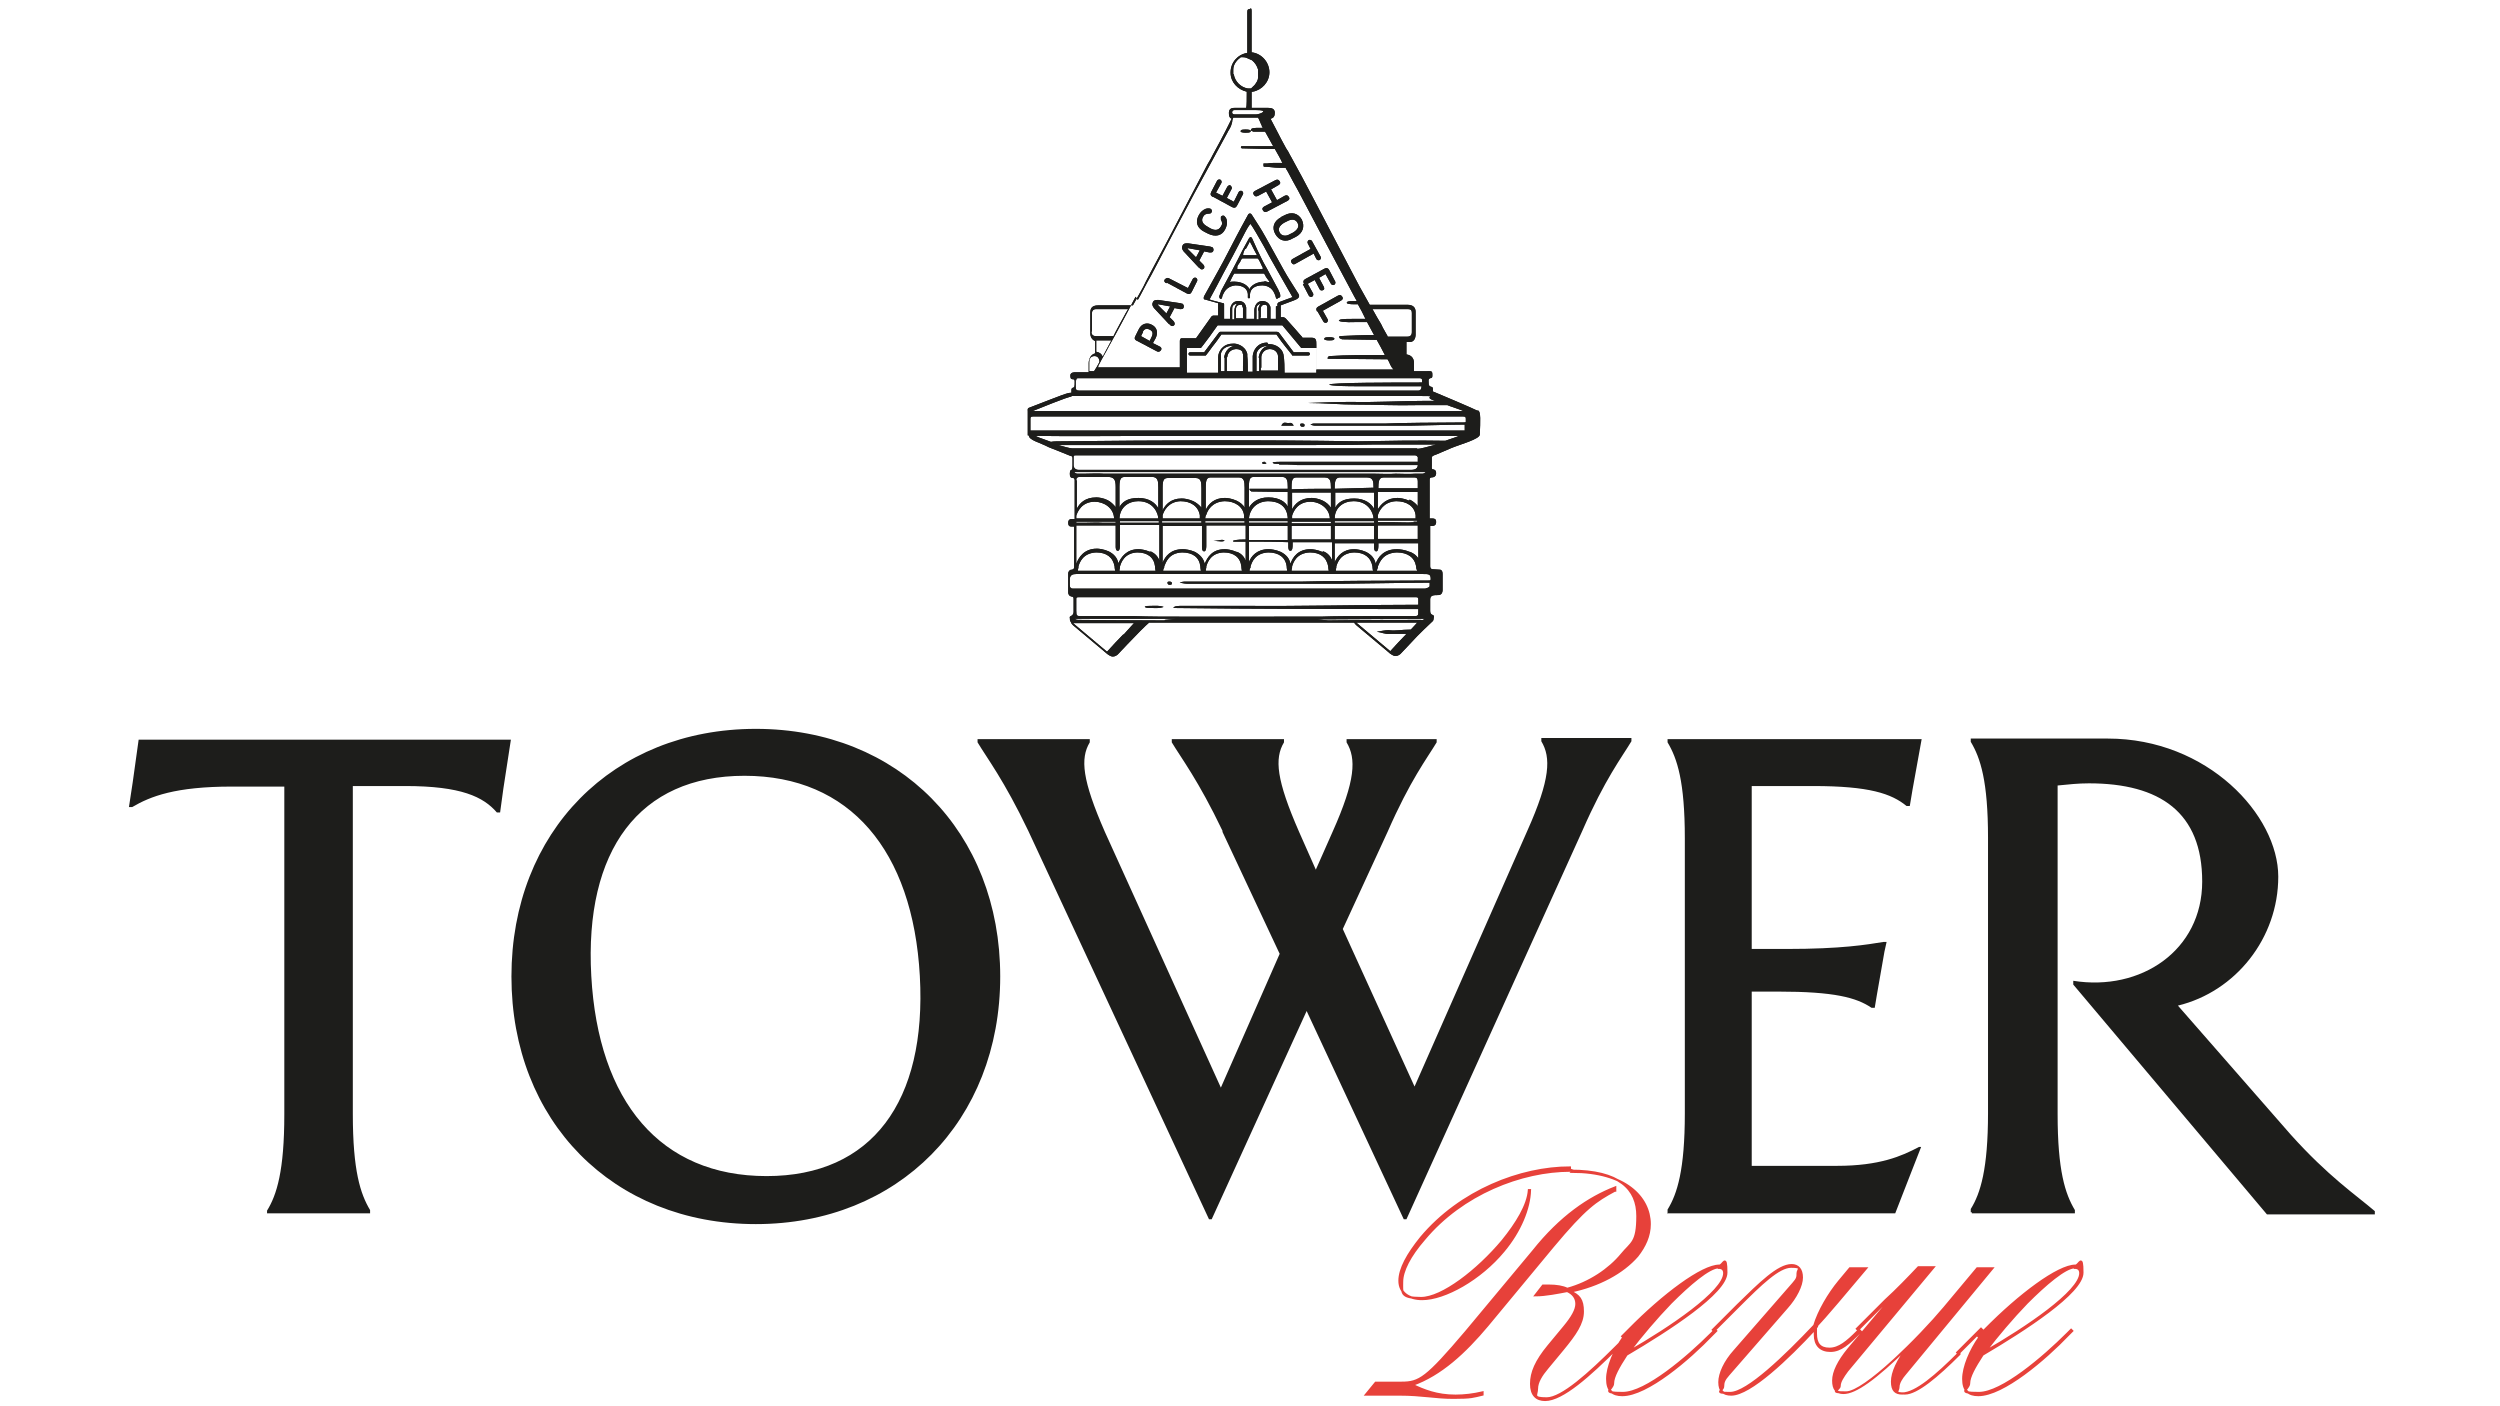 <?xml version="1.0" encoding="UTF-8"?>
<svg xmlns="http://www.w3.org/2000/svg" version="1.1" viewBox="0 0 463.4 260.7">
  <defs>
    <style>
      .cls-1 {
        fill: #1d1d1b;
      }

      .cls-2 {
        fill: none;
        stroke: #e7413a;
        stroke-miterlimit: 3;
        stroke-width: .4px;
      }

      .cls-3 {
        fill: #e7413a;
      }
    </style>
  </defs>
  <!-- Generator: Adobe Illustrator 28.7.1, SVG Export Plug-In . SVG Version: 1.2.0 Build 142)  -->
  <g>
    <g id="Layer_1">
      <g>
        <path class="cls-1" d="M365.5,224.9h19.1v-.6c-1.8-3-3.2-7.3-3.2-17.8v-60.9c2-.2,3.8-.4,5.8-.4,13.2,0,21,5.4,21,18.2s-11.4,20.4-23.9,18.4v.7l35.9,42.6h20v-.6c-3.5-3-8.6-6.4-15.6-14.2l-20.9-23.9c10.7-2.6,18.6-12.5,18.6-23.9s-13.1-25.6-31.6-25.6h-25.4v.6c1.8,3,3.2,7.3,3.2,17.8v51c0,10.4-1.4,14.9-3.2,17.8v.6h.2v.2ZM309,224.9h42.3l3-7.7,1.8-4.6h-.4c-3.2,1.7-7.3,3.5-15.2,3.5h-15.8v-32.3h4.9c10.4,0,14.5,1.1,17.3,3h.6l.4-2.4,1.4-8,.4-1.8h-.6c-3.1.5-7.7,1.3-18,1.3h-6.4v-30.2h11.4c10.4,0,14.5,1.4,17.3,3.7h.6l.5-3,1.7-9.4h-47.1v.6c1.8,3,3.2,7.3,3.2,17.8v51c0,10.4-1.4,14.9-3.2,17.8v.6h0ZM226.6,154.2l10.6,22.6-10.9,24.8-21.5-47.4c-4.2-9.6-4.6-13.6-2.8-16.6v-.6h-20.8v.6c1.8,3,4.9,7,9.4,16.4l33.5,72h.5l17.6-38.6,18,38.6h.5l32.6-72c4.2-9.6,7.3-13.6,9.1-16.6v-.6h-16.7v.6c1.8,3,1.7,7-2.6,16.6l-20.9,47.4-13.3-29.2,8.3-18c4.2-9.6,7.3-13.6,9.1-16.6v-.6h-16.7v.6c1.8,3,1.7,7-2.6,16.6l-3.1,7-3.1-7c-4.2-9.6-4.6-13.6-2.8-16.6v-.6h-20.8v.6c1.8,3,4.9,7,9.4,16.4M142.1,218c-19.7,0-31.2-13.8-32.5-37.1s8.9-37.1,28.4-37.1,31.2,13.8,32.5,37.1-8.9,37.1-28.4,37.1M140.1,226.9c26.4,0,45.3-19.1,45.3-45.9s-18.8-45.9-45.3-45.9-45.3,19.1-45.3,45.9,18.8,45.9,45.3,45.9M49.5,224.9h19.1v-.6c-1.8-3-3.2-7.3-3.2-17.8v-60.8h9.7c10.4,0,14.5,2,17,4.9h.6l.6-4.4,1.4-9.1H25.7l-1.1,7.9-.7,4.6h.6c3.4-2,8-3.8,18.5-3.8h9.7v60.8c0,10.4-1.4,14.9-3.2,17.8v.6h0,0Z"/>
        <path class="cls-3" d="M384.6,235c.7,0,1,.4,1,1,0,3.4-10.1,10.2-17.6,14.5,2.2-2.9,5-6.2,7.7-9,3.4-3.4,7.1-6.6,8.9-6.6M383.2,247.2c-4.4,4.4-12.1,11-16.4,11s-1.8-.6-1.8-1.8,1-3,2.5-5.3c7.8-4.6,18.5-11.5,18.5-15.2s-.6-1.3-1.3-1.3c-3.2,0-10.4,5.4-16.7,11.8l-1.3,1.3.2.2c-1.7,2.4-3,5.5-3,7.7s1,3,2.8,3c4.6,0,12.4-6.7,16.7-11.2l.7-.7-.2-.2-.7.7h.1-.1ZM363.2,251c-4.1,4.1-7.9,7.3-10.1,7.3s-1.2-.4-1.2-1.2.6-1.7,1.2-2.4l16.2-19.6h-2.8l-6.1,7.3c-4.6,5.5-14.8,15.7-18.2,15.7s-1.2-.4-1.2-1.2.6-1.7,1.4-2.8l16-19.2h-2.8c-1.7,1.8-4,4.2-6.1,6.1l-5.3,5.3.2.2,7.7-7.7h0l-9.5,11.3c-1.8,2.2-2.8,4.2-2.8,5.8s.6,2.3,1.9,2.3c2.2,0,5.8-2.5,12-8.6h0c-2,2.6-3,4.8-3,6.5s.7,2.2,1.9,2.2c2.5,0,6.4-3.4,10.4-7.4l4.4-4.4-.2-.2-4.4,4.4.2.2h.2ZM344.3,246.8c-1.9,1.9-3.4,3.2-5.2,3.2s-2.5-1-2.5-2.8,0-1,.2-1.3v-.2c1-1,6.1-7,9.1-10.6h-3l-2,2.4c-1.9,2.3-3.8,5.5-4.6,8.2-5.3,5.6-12.4,12.5-15.6,12.5s-1.3-.4-1.3-1.2.2-1.3,1-2.2l10.8-12.4c1.7-1.9,2.8-4.1,2.8-5.6s-.7-2.3-1.9-2.3c-2.5,0-5.9,3.4-10,7.4l-4.6,4.6.2.2,4.6-4.6c4.1-4.1,7.4-7.3,9.7-7.3s1.2.5,1.2,1.2,0,1-.8,1.9l-10.9,12.5c-1.8,2-2.8,4.2-2.8,5.8s.7,2.3,2.2,2.3c3.5,0,10.6-6.8,15.5-12.1v1c0,1.9,1,3,2.9,3s3.4-1.4,5.4-3.4l.2-.2-.2-.2-.2.2-.2.2v-.2h0ZM318.6,235c.7,0,1,.4,1,1,0,3.4-10.1,10.2-17.6,14.5,2.2-2.9,5-6.2,7.7-9,3.4-3.4,7.1-6.6,8.9-6.6M317.2,247.2c-4.4,4.4-12.1,11-16.4,11s-1.8-.6-1.8-1.8,1-3,2.5-5.3c7.8-4.6,18.5-11.5,18.5-15.2s-.6-1.3-1.3-1.3c-3.2,0-10.4,5.4-16.7,11.8l-1.3,1.3.2.2c-1.7,2.4-3,5.5-3,7.7s1,3,2.8,3c4.6,0,12.4-6.7,16.7-11.2l.7-.7-.2-.2-.7.7h.1-.1ZM299.4,220.3v-.2c-4.9,1.9-10.1,5.4-15.2,11.8l-12.5,15c-7.3,8.6-8.6,9.4-11.9,9.4h-4.8l-1.8,2.2h6.2c4.2,0,6.6.6,10,.6s3.7-.2,5.4-.6v-.4c-1.7.4-3.4.6-5,.6-3.5,0-5.9-1-8-2,5.3-1.9,9.7-6,13.9-11l12.1-14.6c6.1-7.3,8-8.5,11.5-10.4M291,216.4c-9.1,0-20.3,4.3-27.6,13-2.5,3.1-4,5.8-4,8s1.7,3.4,4.2,3.4c4.2,0,10.8-3.7,15.1-8.9,3.1-3.7,4.8-7.9,4.9-11.3h-.2c-.2,2.8-2.3,6.2-4.9,9.4-4.6,5.5-11.2,10.6-15.1,10.6s-3.5-1-3.5-3,1.4-4.8,4.1-7.9c7-8.4,18-12.7,27.1-12.7s12.4,3.4,12.4,8.4-1.1,4.9-2.9,7.1c-2.3,2.8-6,5.3-10.1,6.4-.8-.4-2-.6-3.4-.6h-1.1l-1.4,1.8c1.9,0,4.3-.5,5.9-.8,1.1.5,1.7,1.3,1.7,2.4s-.8,2.5-2.3,4.3l-2.9,3.5c-2.3,2.8-3.2,4.9-3.2,7s1,3,2.6,3c3.2,0,8.3-4.6,13.3-9.6l2.5-2.5-.2-.2-2.5,2.5c-4.9,4.9-10,9.5-12.8,9.5s-1.8-.6-1.8-1.8.8-2.5,1.9-3.8l2.9-3.5c2.3-2.8,3.7-4.8,3.7-7s-.7-3-2.3-3.7c5.3-1.1,9.7-3.5,12.4-6.6,1.4-1.8,2.3-3.7,2.3-5.9,0-5-4.6-9.7-14.4-9.7"/>
        <path class="cls-2" d="M384.6,235c.7,0,1,.4,1,1,0,3.4-10.1,10.2-17.6,14.5,2.2-2.9,5-6.2,7.7-9,3.4-3.4,7.1-6.6,8.9-6.6h.1-.1ZM383.2,247.2c-4.4,4.4-12.1,11-16.4,11s-1.8-.6-1.8-1.8,1-3,2.5-5.3c7.8-4.6,18.5-11.5,18.5-15.2s-.6-1.3-1.3-1.3c-3.2,0-10.4,5.4-16.7,11.8l-1.3,1.3.2.2c-1.7,2.4-3,5.5-3,7.7s1,3,2.8,3c4.6,0,12.4-6.7,16.7-11.2l.7-.7-.2-.2-.7.7h.1-.1ZM363.2,251c-4.1,4.1-7.9,7.3-10.1,7.3s-1.2-.4-1.2-1.2.6-1.7,1.2-2.4l16.2-19.6h-2.8l-6.1,7.3c-4.6,5.5-14.8,15.7-18.2,15.7s-1.2-.4-1.2-1.2.6-1.7,1.4-2.8l16-19.2h-2.8c-1.7,1.8-4,4.2-6.1,6.1l-5.3,5.3.2.2,7.7-7.7h0l-9.5,11.3c-1.8,2.2-2.8,4.2-2.8,5.8s.6,2.3,1.9,2.3c2.2,0,5.8-2.5,12-8.6h0c-2,2.6-3,4.8-3,6.5s.7,2.2,1.9,2.2c2.5,0,6.4-3.4,10.4-7.4l4.4-4.4-.2-.2-4.4,4.4.2.2h.2ZM344.3,246.8c-1.9,1.9-3.4,3.2-5.2,3.2s-2.5-1-2.5-2.8,0-1,.2-1.3v-.2c1-1,6.1-7,9.1-10.6h-3l-2,2.4c-1.9,2.3-3.8,5.5-4.6,8.2-5.3,5.6-12.4,12.5-15.6,12.5s-1.3-.4-1.3-1.2.2-1.3,1-2.2l10.8-12.4c1.7-1.9,2.8-4.1,2.8-5.6s-.7-2.3-1.9-2.3c-2.5,0-5.9,3.4-10,7.4l-4.6,4.6.2.2,4.6-4.6c4.1-4.1,7.4-7.3,9.7-7.3s1.2.5,1.2,1.2,0,1-.8,1.9l-10.9,12.5c-1.8,2-2.8,4.2-2.8,5.8s.7,2.3,2.2,2.3c3.5,0,10.6-6.8,15.5-12.1v1c0,1.9,1,3,2.9,3s3.4-1.4,5.4-3.4l.2-.2-.2-.2-.2.2-.2.2v-.2h0ZM318.6,235c.7,0,1,.4,1,1,0,3.4-10.1,10.2-17.6,14.5,2.2-2.9,5-6.2,7.7-9,3.4-3.4,7.1-6.6,8.9-6.6h.1-.1ZM317.2,247.2c-4.4,4.4-12.1,11-16.4,11s-1.8-.6-1.8-1.8,1-3,2.5-5.3c7.8-4.6,18.5-11.5,18.5-15.2s-.6-1.3-1.3-1.3c-3.2,0-10.4,5.4-16.7,11.8l-1.3,1.3.2.2c-1.7,2.4-3,5.5-3,7.7s1,3,2.8,3c4.6,0,12.4-6.7,16.7-11.2l.7-.7-.2-.2-.7.7h.1-.1ZM299.4,220.3v-.2c-4.9,1.9-10.1,5.4-15.2,11.8l-12.5,15c-7.3,8.6-8.6,9.4-11.9,9.4h-4.8l-1.8,2.2h6.2c4.2,0,6.6.6,10,.6s3.7-.2,5.4-.6v-.4c-1.7.4-3.4.6-5,.6-3.5,0-5.9-1-8-2,5.3-1.9,9.7-6,13.9-11l12.1-14.6c6.1-7.3,8-8.5,11.5-10.4h.1v-.4ZM291,216.4c-9.1,0-20.3,4.3-27.6,13-2.5,3.1-4,5.8-4,8s1.7,3.4,4.2,3.4c4.2,0,10.8-3.7,15.1-8.9,3.1-3.7,4.8-7.9,4.9-11.3h-.2c-.2,2.8-2.3,6.2-4.9,9.4-4.6,5.5-11.2,10.6-15.1,10.6s-3.5-1-3.5-3,1.4-4.8,4.1-7.9c7-8.4,18-12.7,27.1-12.7s12.4,3.4,12.4,8.4-1.1,4.9-2.9,7.1c-2.3,2.8-6,5.3-10.1,6.4-.8-.4-2-.6-3.4-.6h-1.1l-1.4,1.8c1.9,0,4.3-.5,5.9-.8,1.1.5,1.7,1.3,1.7,2.4s-.8,2.5-2.3,4.3l-2.9,3.5c-2.3,2.8-3.2,4.9-3.2,7s1,3,2.6,3c3.2,0,8.3-4.6,13.3-9.6l2.5-2.5-.2-.2-2.5,2.5c-4.9,4.9-10,9.5-12.8,9.5s-1.8-.6-1.8-1.8.8-2.5,1.9-3.8l2.9-3.5c2.3-2.8,3.7-4.8,3.7-7s-.7-3-2.3-3.7c5.3-1.1,9.7-3.5,12.4-6.6,1.4-1.8,2.3-3.7,2.3-5.9,0-5-4.6-9.7-14.4-9.7l.2-.2-.6-.2v-.4Z"/>
      </g>
      <g>
        <g>
          <path class="cls-1" d="M238.6,78.4c-.3,0-.7-.3-1.1.5h2.3c-.4-.8-.8-.4-1.2-.5h0Z"/>
          <path class="cls-1" d="M241.4,78.5c-.2,0-.4,0-.4.2,0,.3.2.4.4.4.2,0,.4,0,.4-.2.1-.3-.2-.4-.4-.4Z"/>
          <path class="cls-1" d="M246.4,62.5c-.3,0-.8,0-.9.2-.2.3.3.4.9.4.3,0,.8,0,.9-.2.2-.3-.3-.4-.9-.4h0Z"/>
          <path class="cls-1" d="M230.9,24.6c.3,0,.8,0,.9-.2.2-.3-.3-.4-.9-.4-.3,0-.8,0-.9.2-.2.3.3.4.9.4h0Z"/>
          <path class="cls-1" d="M216.8,107.8c-.2,0-.4,0-.4.2,0,.3.2.4.4.4.2,0,.4,0,.4-.2.1-.3-.2-.4-.4-.4Z"/>
          <path class="cls-1" d="M234.5,85.6c-.2,0-.4,0-.5.1-.1.1,0,.3.2.3.2,0,.4,0,.5-.1.1,0,0-.2-.3-.2h0Z"/>
          <path class="cls-1" d="M210.8,63.2l3.6,1.9c.3.2.6.1.8-.2.2-.3,0-.6-.3-.7l-1.2-.6.5-.9c.5-1,.3-2-.7-2.5-.9-.5-1.9-.2-2.4.8l-.6,1.2c-.3.5-.2.8.3,1h0ZM211.8,61.5c.3-.5.7-.7,1.3-.4.6.3.7.7.3,1.5l-.3.6-1.6-.9.4-.8Z"/>
          <path class="cls-1" d="M216.8,60.1c.1.2.2.2.3.3.2.1.5,0,.6-.2.1-.2,0-.5-.2-.7l-.7-.7.9-1.7,1,.2c.4,0,.6,0,.7-.3.1-.3,0-.5-.2-.7,0,0-.2,0-.4-.1l-4.1-.6c-.5,0-.8,0-1,.4-.2.4-.1.7.2,1.1l2.8,3h0ZM214.7,56.4l2.2.4-.7,1.3-1.6-1.6h0s0,0,0,0Z"/>
          <path class="cls-1" d="M216.3,52.4l3.7,2c.4.2.7.1.9-.3l1-2c.1-.2,0-.5-.2-.6-.2-.1-.5,0-.6.2l-.9,1.7-3.5-1.8c-.3-.2-.6,0-.8.2-.2.3,0,.6.3.7h0Z"/>
          <path class="cls-1" d="M222.3,49.6c.1.2.2.2.3.3.2.1.5,0,.6-.2.1-.3,0-.5-.2-.7l-.7-.7.9-1.7,1,.2c.4,0,.6,0,.7-.3.1-.3,0-.5-.2-.7,0,0-.2,0-.4-.1l-4.1-.6c-.5,0-.8,0-1,.4-.2.4-.1.7.2,1.1l2.8,3h0ZM220.2,46l2.2.4-.7,1.3-1.6-1.6h0s0,0,0,0Z"/>
          <path class="cls-1" d="M223.3,43l.6.3c1.4.7,2.6.4,3.2-.8.3-.6.4-1.1.3-1.6,0-.4-.3-.7-.5-.9-.2-.1-.5,0-.6.2,0,.2,0,.3,0,.5.3.5.3.9,0,1.3-.4.7-1.1.8-2,.3l-.5-.3c-.9-.5-1.2-1.1-.8-1.8.2-.4.5-.6,1.1-.6.3,0,.4-.1.5-.3.1-.2,0-.5-.2-.6-.2-.1-.6-.1-.9,0-.5.2-1,.6-1.3,1.2-.7,1.3-.3,2.4,1.1,3.1h0Z"/>
          <path class="cls-1" d="M224.9,36.5l3.5,1.9c.4.2.7.1.9-.3l1.1-2.1c.1-.2,0-.5-.2-.6-.2-.1-.5,0-.6.2l-.9,1.8-1.3-.7.9-1.7c.1-.2,0-.4-.2-.6s-.4,0-.6.2l-.9,1.7-1.2-.6,1-1.8c.1-.2,0-.5-.2-.6-.2-.1-.5,0-.6.2l-1.1,2.1c-.2.4-.1.7.3.9h0Z"/>
          <path class="cls-1" d="M225.6,100.2c-.2,0-.4,0-.7,0,.2,0,.5.1.7.1.5,0,1,.2,1.4-.1-.5-.3-1,0-1.5,0Z"/>
          <path class="cls-1" d="M213.3,112.3c-.3,0-1.1,0-1.1.2.2.2.7.2,1.1.2.8,0,1.6.1,2.4-.2-.8-.3-1.6-.2-2.4-.2h0Z"/>
          <path class="cls-1" d="M233.2,36.3l1.5-.8,1.1,2-1.5.8c-.3.2-.4.4-.2.7.2.3.4.4.8.2l3.8-2c.3-.2.4-.4.2-.7-.2-.3-.4-.4-.8-.2l-1.4.8-1.1-2,1.4-.8c.3-.2.4-.4.2-.7-.2-.3-.4-.4-.8-.2l-3.8,2c-.3.2-.4.4-.2.7.2.3.4.4.8.2h0Z"/>
          <path class="cls-1" d="M237.4,40.3c-1.3.7-1.7,1.9-1,3.1.7,1.2,1.9,1.6,3.2.8l.6-.3c1.3-.7,1.7-1.9,1.1-3.2-.7-1.2-1.9-1.5-3.2-.8l-.6.3h0ZM240.5,41.3c.4.7,0,1.3-.8,1.8l-.6.3c-.8.5-1.6.3-1.9-.3-.4-.7,0-1.3.8-1.8l.6-.3c.9-.5,1.6-.3,1.9.3Z"/>
          <path class="cls-1" d="M243,46.1l-3.4,1.9c-.3.2-.4.4-.2.7.2.3.4.4.7.2l3.4-1.9.5,1c.1.2.4.3.6.2.2-.1.3-.4.2-.6l-1.6-2.9c-.1-.2-.4-.3-.6-.2-.2.1-.3.4-.2.6l.5,1h0Z"/>
          <path class="cls-1" d="M241.5,52.7l1.1,2.1c.1.2.4.3.6.2.2-.1.3-.4.2-.6l-1-1.8,1.3-.7.9,1.7c.1.2.3.3.6.2s.3-.3.2-.6l-.9-1.7,1.2-.7,1,1.8c.1.2.4.3.6.2s.3-.4.2-.6l-1.1-2.1c-.2-.4-.5-.5-.9-.3l-3.5,1.9c-.4.2-.5.5-.3.9h0Z"/>
          <path class="cls-1" d="M244.2,57.7l1.1,1.9c.1.2.4.3.6.2.2-.1.3-.4.2-.6l-.9-1.6,3.4-1.9c.3-.2.4-.4.2-.7-.2-.3-.4-.4-.8-.2l-3.6,2c-.4.2-.5.5-.3.9h0Z"/>
          <path class="cls-1" d="M273.8,76.1c-.3-.2-7.1-3.1-8.1-3.5,0,0,0,0-.1,0,0-.2,0-.4,0-.6,0-.1-.1-.3-.3-.3-.4-.1-.5-.2-.5-1.2,0-.2.1-.3.3-.4.5,0,.4-.4.4-.8,0-.6-.4-.5-.9-.5h-2.5c0-.5,0-1.1,0-1.5,0-1-.6-1.5-1.4-1.6v-2.3c.3,0,.5,0,.6,0,.8,0,1.1-.7,1.1-1.4,0-.6,0-2.9,0-4.2,0-.9-.6-1.3-1.5-1.3-3.9,0-4.9,0-7,0-.6-1.1-1.3-2.3-1.9-3.4-.3-.5-1.5-2.9-3.1-5.9-3.1-5.9-7.5-14.4-9.3-17.6-.2-.4-.4-.7-.5-.9-.2-.4-.4-.8-.7-1.2-.6-1.1-1.2-2.2-1.8-3.4l-1.1-2.1c.6-.1.8-.5.8-1.1,0-.8-.7-.9-1.2-.9h-3.1c0-.4,0-2.3,0-3,0,0,.1,0,.2,0,1.7-.3,3.1-1.8,3.1-3.6s-1.4-3.5-3.3-3.7h0c0-1.7,0-3.3,0-5,0-.9,0-1.7,0-2.6s-.3-.4-.4-.4c-.2,0-.4,0-.4.5,0,2.7,0,5.1,0,7.6h0c-1.8.3-3.1,1.8-3.1,3.6h0c0,.1,0,.1,0,.1,0,1.7,1.3,3.1,3,3.5h0c0,1.3,0,2.6-.1,3h-2.2c-.6,0-1.1.2-1,1.2,0,.4.2.7.5.8l-1.1,2.2c-.4.7-.7,1.4-1.1,2.1-.4.8-.9,1.6-1.3,2.4-.2.4-.5,1-1,1.8-1.7,3.2-4.9,9.4-7.6,14.5-2.2,4.1-4,7.5-4.3,8.2-.6,1.1-1.3,2.3-1.9,3.4,0,0,0,0,0,0-2.5,0-2.1,0-6.4,0-.9,0-1.5.3-1.5,1.3,0,1.3,0,3.4,0,3.9,0,.6.3,1.2.9,1.4v2.3c-.9.2-1.2,1.2-1.2,1.8,0,.5,0,1.2,0,1.7h-2.4c-.3,0-.9,0-1,.5,0,.5,0,.8.5.8.2,0,.3.1.3.4,0,1,0,1.1-.4,1.2-.1,0-.2.2-.2.3,0,.2,0,.4,0,.6-.8,0-1.4.3-7.9,2.8-.3.1-.2.5-.2.7,0,.7,0,3.5,0,4.4h.2c0,.9,2,1.3,3.7,2.2,2,.8,3.3,1.3,4,1.6.2,0,.4.1.4.4,0,.4,0,1.2,0,1.4s0,.7-.2.8c-.1,0-.3.1-.3.7,0,.5.1.8.6.8.2,0,.3.2.3.4v7.2h-.4c-.3,0-.8,0-.8.7,0,.4.1.7.6.7h.5c0,3.6,0,7.1,0,7.5,0,.3-.1.4-.4.5-.1,0-.1,0-.2,0-.3.1-.5.4-.5.7h0c0,.9,0,3.3,0,3.5,0,.4.2.7.7.8.2,0,.3.1.3.4,0,1,0,1.4,0,2.4,0,.3-.1.6-.5.8-.1,0-.3.2-.2.3,0,.3,0,.6.2.8,0,.1.1.3.4.6l6.2,5.2s0,0,.1.1c.2.1.6.5,1.1.5.4,0,.8-.3.9-.4l1.7-1.8c1.7-1.8,3.5-3.6,4.1-4.1,2.5,0,5,0,7.4,0h23.1c2.5,0,5,0,7.5,0,0,.1.2.2.3.4l6.2,5.2s0,0,.1.1c.2.1.6.5,1.1.5.4,0,.8-.3.9-.4l1.7-1.8c1.8-2,3.9-3.9,4.2-4.2.3-.2.2-.6.3-.9,0-.1-.1-.3-.2-.3-.4-.1-.5-.4-.5-.8,0-1,0-1.2,0-2.1,0-.8.7-.8,1.5-.8.9,0,.8-1,.8-1.2,0-.3,0-.7,0-1.1,0,0,0,0,0,0,0-.5,0-1.1,0-1.6,0-.4-.1-.7-.4-.8-.1,0-1.4-.1-1.5-.1-.2,0-.4-.2-.4-.5,0-.4,0-3.9,0-7.5h.1c.4,0,1,0,1-.7,0-.3,0-.7-.7-.7h-.5c0-3.6,0-7,0-7.2,0-.2.1-.4.3-.4.5,0,.9-.2.9-.8,0-.6-.4-.7-.6-.7-.3,0-.2-.5-.2-.8,0-.3,0-1,0-1.4,0-.2.2-.3.4-.4.4-.1,2.1-.9,3.1-1.3,1.6-.7,5.5-1.7,5.4-2.6h0c.1-2.4.2-4.2-.3-4.4h0ZM260.2,57.3c.2,0,.5,0,.8,0,.5,0,.7.2.7.7,0,1.1,0,1.7,0,2.8,0,.3,0,.5,0,.8,0,.4-.2.8-.8.8-1,0-2.8,0-3.7,0,0,0,0,0,0-.1-.3-.5-.6-1.1-.9-1.6-.1-.3-.3-.6-.4-.8-.2-.3-.4-.7-.6-1-.3-.5-.6-1.1-.9-1.6,2.9,0,4.8,0,5.7,0h0ZM228.6,13.7c0-.2,0-.3,0-.5s0-.2,0-.3c0-1,.7-1.8,1.4-2.3,0,0,0,0,.1,0,.3,0,.6,0,.9.1.3.1.6.3.9.4,0,0,.1,0,.2.1h0c.5.4.9,1,1.1,1.7,0,.2,0,.4,0,.7h0c0,.3,0,.5,0,.8,0,.2-.1.5-.2.7-.2.3-.4.7-.7.9,0,0-.1.1-.2.2,0,0,0,0,0,0,0,0-.1.1-.2.2h-.1s0,0-.1,0c-.1,0-.2,0-.4,0h0c-1.3-.2-2.4-1.3-2.6-2.6h0ZM228.9,20.4c2.9,0,.9,0,3.8,0s.7.8.2.8c-.8,0-4,0-4.1,0-.6,0-.5-.8,0-.8h0ZM210.9,55.6c.6-1,1.4-2.7,2.5-4.6,1.3-2.5,2.9-5.5,4.3-8.2,1.5-2.9,2.9-5.4,3.6-6.8,2.2-4,3.9-7.2,6.2-11.4.1-.2.2-.4.4-.7.3-.5.4-.9.5-1.3,0-.3.1-.6.2-.8.8,0,3.3,0,4.6,0,.1.2.3.6.5,1.1,0,0,0,0,0,0,0,0,0,0,0,0,0,.1.2.3.2.5,0,.1.1.2.2.3-.2,0-.5,0-.7,0-.8,0-1.7,0-1.5.5l.4.2c.8,0,1.4,0,2.2,0,.5.9,1,1.8,1.5,2.7h-1.9c-.7,0-2.3,0-3,0-.3,0-.6,0-1,0,0,0-.1.2-.1.2,0,0,.1.2.2.2,1.4,0,2.6.1,4,.1.3,0,1.5,0,2.1,0,.5.9,1,1.7,1.4,2.6-.6,0-1.3,0-1.4,0-.5,0-.9,0-1.4.1-.2,0-.4,0-.7,0,0,0,0,.2,0,.3,0,.1,0,.3.1.3,1,0,1.8.2,2.8.2.2,0,.7,0,1.2,0,.1.2.2.4.4.7.6,1.1,1.2,2.3,1.9,3.5,2,3.8,8.4,15.9,10.4,19.6.2.3.3.6.5.9h-.5c-.4,0-1.2,0-1.3.2-.3.3.5.4,1.2.4.3,0,.6,0,.8,0,.5.9,1,1.8,1.4,2.7-.5,0-1.1,0-1.6,0-1.2,0-3,0-3.2.2-.6.3,1.1.5,3.1.4.5,0,1.3,0,2,0,.4.8.9,1.6,1.3,2.4-2.1,0-4.3.1-6.4.2-.2.4.2.5.5.6,2.1,0,4.2.1,6.4.1.5.9,1,1.8,1.5,2.8-3.2,0-7.4,0-10.1.2-.6,0-.5.5-.5.5,3.1,0,7.9.1,11.1.1.2.3.4.7.5,1,.2.4.4.7.6.9h-14.3c0-.4,0-.9,0-1.2,0-1.6,0-3.4,0-3.4h0c0-.8,0-1.3-.9-1.3h-1.7s0,0,0-.1c0,0-1-1.1-1.4-1.6l-1.7-1.9s0,0,0,0c-.1,0-.2-.2-.4-.2h-.5c0-.2,0-.4,0-.6,0-.7,0-1.4,0-1.6l2.4-.9s0,0,0,0c.5-.2,1.3-.5.9-1.2l-1.7-2.7c-1-1.5-4.5-8.2-5.5-9.7l-1.4-2.2h0c-.2-.4-.5-.4-.7-.2l-1.2,2.2c-1,1.8-3.3,6.4-4.5,8.5l-2.5,4.5c-.1.2-.1.5,0,.6,0,0,0,0,0,0h.1s0,0,0,0h0l2.5.7s0,0,0,0v2.3s-.9,0-.9,0c-.2,0-.4.2-.5.4,0,0,0,0,0,0l-2.7,3.8s0,0,0,0h-2.7c-.2,0-.3.3-.3.5h0s0,4.9,0,4.9h-15.2c0,0,0-.1.1-.2,0,0,0,0,0-.1,0,0,0,0,0,0,0,0,0-.1.1-.2.6-1.2,1.3-2.3,1.9-3.5,1.7-3,3.3-6.1,4.9-9.1h0ZM233.8,68.2c0-.7,0-1.5,0-2,0-.4.3-1.4,1.5-1.5.9,0,1.5.5,1.6,1.3,0,.3,0,.7,0,1v1.7h-3.2c0-.2,0-.4,0-.6h0ZM233.4,66.3c0,.7,0,1.9,0,2.5h-.5c0-.2,0-.5,0-.8,0-.8,0-1.7,0-2.3,0-.4.4-1.5,2-1.6.1,0,.2,0,.3,0,0,0,0,0,0,0,0,0,0,0,0,0-1.2.1-1.8,1.3-1.9,2.2h0ZM234.9,63.5c-1.8,0-2.6,1.4-2.7,2.5,0,.9,0,2.3,0,2.9h-.9c0-.6,0-2.2-.1-2.9,0,0,0,0,0,0,0-.2,0-.3,0-.4-.4-1.6-2.1-2-2.7-1.9-1.8,0-2.7,1.4-2.7,2.5,0,.9,0,2.3,0,2.9h-5.8c0-.8,0-4.6,0-4.6h2.6s0,0,0,0c0,0,.8-1,1.3-1.7.2-.2,1.4-2,1.8-2.5h12l3.5,4.2h2.8v4.6h-5.9c0-.6,0-2.5-.2-3.4-.4-1.6-2.1-2-2.8-1.9h0ZM227.5,66.2c0-.4.3-1.4,1.6-1.5.6,0,1,.2,1.2.5,0,.1,0,.3.1.4.1.8,0,1.5,0,2.3v.9h-3c0-.2,0-.4,0-.6,0-.8,0-1.5,0-2h0ZM227,66.3c0,.7,0,1.9,0,2.5h-.7c0-.2,0-.5,0-.8,0-.8,0-1.7,0-2.3,0-.4.4-1.5,2-1.6.2,0,.3,0,.5,0-1.2.2-1.8,1.3-1.9,2.2h0ZM236.5,56.8s0,0,0,0v2.3c.1,0-1,0-1,0,0-.5,0-1.4,0-1.9,0-.2,0-.4-.1-.5-.3-.8-1.1-.9-1.4-.9-1,0-1.4.8-1.5,1.6,0,.5,0,1.3,0,1.7h-1.5c0-.5,0-1.4,0-1.9,0,0,0-.1,0-.2h0c-.2-1.2-1.1-1.2-1.5-1.2-1,0-1.4.8-1.5,1.6,0,.5,0,1.3,0,1.7h-1.1c0-.2,0-.4,0-.6,0-.8,0-2.1,0-2.1,0-.1,0-.2-.2-.2,0,0,0,0,0,0,0,0-.7-.2-1.5-.4-.4-.1-.8-.2-1-.3.6-1.1,2.1-3.9,2.6-4.9,2.6-4.7,4-7.7,4.6-8.6.1-.2.3-.4.4-.5.5.7,1.5,2.4,2.5,4.2.8,1.6,4,7.1,5.3,9.4-.2,0-.5.2-.9.3-.8.3-1.6.6-1.6.6-.3.1-.4.4-.3.7h0ZM233.7,58.9c0-.5,0-1.1,0-1.5,0-.3,0-.9.7-.9.1,0,.2,0,.3,0,.1.1.2.3.2.6,0,.6,0,1,0,1.6v.3h-1.3v-.2h0ZM233.3,57.6c0,.4,0,1.1,0,1.6h-.4v-.3c0-.6,0-1.2,0-1.6,0-.3,0-.8.8-1-.3.3-.5.8-.5,1.2h0ZM229.1,58.9c0-.5,0-1.1,0-1.5,0-.3,0-.8.7-.9.1,0,.3,0,.4,0,0,.1.1.3.2.6,0,.6,0,1,0,1.6v.3h-1.3v-.2h0ZM228.8,57.6c0,.4,0,1.1,0,1.6h-.4v-.3c0-.6,0-1.2,0-1.6,0-.3,0-.9.9-1-.3.3-.5.8-.5,1.3h0ZM203.2,63.1c.4,0,.8,0,1,0,.2,0,1,0,1.8,0-.5,1-1.1,2-1.6,3-.2-.5-.6-.8-1.2-.9,0-.2,0-.6,0-.9s0-.8,0-1.3ZM202.4,61.4c0-.3,0-.5,0-.8,0-1.1,0-1.4,0-2.6,0-.4.3-.7.7-.7.2,0,.5,0,.8,0,1,0,2,0,5.2,0-.3.5-.6,1-.9,1.6-.2.3-.3.6-.5.9-.4.8-.9,1.6-1.3,2.5-1.6,0-2.1,0-3.3,0-.6,0-.8-.4-.8-.8h0ZM201.9,68.8c0-.6,0-1.3,0-1.7,0-.5.2-1.1,1-1.1s.9.8.9,1.1l-.5.9-.5.8h-1s0,0,0,0ZM199.5,70.5c0-.3,0-.4.4-.4.9,0,62.2,0,63.1,0,.3,0,.6,0,.6.4,0,.1,0,.3,0,.4-5,0-17.2,0-17.2.4,0,0,0,.3,5.5.3,1,0,1.8,0,2.6,0,3.2,0,5.1,0,9,0,0,.5-.2.8-.6.8h-62.9c-.5,0-.6-.2-.6-.7,0,0,0-.4,0-1.3h0ZM198.5,73.4c6,0,57.2,0,63.3,0s1.3,0,4.2.9c-.5,0-1,0-1.5,0-4.6,0-9.4.3-14,.2-2.6,0-5.4.1-8.1.2,3,0,6,.3,9,.3,3.7,0,7.5.2,11.2.1,1.5,0,4.1,0,5.7,0,.3.1.7.3,1.1.4.5.2,1.8.6,1.8.7-.2,0-79.8,0-79.8,0,1.1-.4,6.5-2.7,7.3-2.7h0ZM208.2,117.6c-.6.6-2.3,2.4-3,3.2l-6.3-5.3c.5,0,1.2,0,1.2,0,.7,0,1.5,0,2.2,0,2.6,0,5.3,0,7.9,0-.3.3-.8.9-1.9,2.1h0ZM215.9,115c-5.6,0-15.6-.1-16-.1-.2,0-.4,0-.7-.2,2.7,0,5.2,0,7.7,0,3.9,0,6.6,0,8.7,0,.8,0,1.6,0,2.4,0l-2.1.2h0ZM236,114.3c-1.5,0-2.9,0-4.4,0-1.5,0-2.9,0-4.4,0-2.8,0-5.6,0-8.4,0-2.8,0-5.7,0-8.5-.1-2.4,0-4.7,0-7.1,0-.9,0-1.8,0-2.7,0-.9,0-1,0-1-1,0-.5,0-.9,0-1.4,0-.4,0-.3,0-.7,0-.3,0-.4.4-.4.9,0,61.7,0,62.6,0,.3,0,.4.1.4.4,0,.4,0,.3,0,.7v.3h-.1c-10.8,0-21.5.3-32.3.2-8.5,0-9.7,0-11.2,0-.8,0-1.7,0-1.8.4,15.9.2,30.5.2,45.1.2,0,0,.2,0,.3,0v.3c0,1,0,1-1,1-.9,0-.6,0-1.5,0-2.4,0-4.7,0-7.1,0-2.8,0-5.7,0-8.5.1-2.8,0-5.6,0-8.4,0h0ZM256.1,110c0,0,.1,0,.2,0,0,0,0,0,0,0,0,0,0,0,0,0h0ZM261.5,116.7c-1.9,0-2.8.3-4.1.1-.7,0-1.5.2-2.2.3.8.1,1.6.5,2.4.4,1.1,0,1.9,0,3.1,0,0,0,0,0,0,0-.6.6-2.3,2.4-3,3.2l-6.3-5.3c3.2,0,6.5,0,9.7,0h1.6c-.2.2-.5.6-1.1,1.2h0ZM263.4,114.9c-.4,0-11.6,0-17.2.1l-2.1-.2c.8,0,1.6,0,2.4,0,2,0,14.9-.1,17.6-.1-.3.2-.5.3-.7.2ZM265.1,107.6c-6.5,0-21.5.1-23.6.2-4.9,0-9.9,0-14.9,0-2.3,0-4.7,0-7,0-.4,0-1,.2-.9.2.1,0,.8.2,1.3.2,10.3,0,18.6,0,28.9,0,2.4,0,12.2-.2,16.1-.2,0,0,0,.2,0,.3,0,.1,0,.2,0,.3,0,.3-.5.4-.8.5-.1,0-.3,0-.4,0-1.7,0-3.4,0-5.1,0-3.1,0-57.8,0-59.5,0-.1,0-.3,0-.4,0-.3,0-.5-.2-.5-.6,0-.3,0-1,0-1.1,0-.8.5-1,1.2-1,0,0,59.4,0,64.2,0,1.2,0,1.5,0,1.5,1ZM237.1,86.1c1.1,0,2.2,0,3.3.1.9,0,17.9,0,22.4,0,0,.5-.3.9-1.3.9h-61.5c-.7,0-1-.4-1-.9,0-.5,0-.8,0-1.4,0-.3,0-.4.4-.4.9,0,42.7,0,47.3,0s14.6,0,15.6,0c.3,0,.6.3.5.6v.6c-4.4,0-21.6,0-22,0-1.1,0-2.2,0-3.3,0-.5,0-1.1,0-1.6.1.1.4.8.2,1.2.3h0ZM261.3,102.3c-.9-.4-1.9-.5-2.3-.5h-.1c-2.4,0-3.5,1.5-3.9,2.7,0,0,0,0,0,0-.2-1-.8-1.7-1.8-2.2-.9-.4-1.8-.5-2.1-.5h-.1c-2.1,0-3.1,1.3-3.6,2.4v-3.5c2.4,0,4.9,0,7.3,0v.7c0,.2,0,.8.4.8s.4-.8.4-1.1v-.4c2.5,0,5,0,7.4,0,0,1.1,0,2.1,0,2.8-.3-.5-.8-.9-1.5-1.2h0ZM262.7,105.8c-.4,0-3.2,0-7.5,0,0-.1.1-.3.2-.6,0,0,0-.1,0-.2.3-.7.9-2.5,3.5-2.6h0c2,0,3.3.9,3.6,2.6,0,.4.1.6.2.8h0ZM254.6,105.8h-7c0-.1,0-.3.1-.6,0,0,0-.1,0-.2.2-.7.8-2.5,3.3-2.6h0c1.9,0,3.1.9,3.4,2.6,0,.4.1.7.1.8h0ZM254.7,91.3v3c-.5-.9-1.6-1.9-3.7-1.9s-3,.8-3.5,1.7c0-1.1,0-2.1,0-2.8,2.4,0,4.7,0,7.2,0h0ZM247.4,90.6v-.3c0-1.6.4-1.8,1.1-1.8,1.6,0,3.2,0,4.8,0,1.2,0,1.3.6,1.3,1.9h0c-2.5.1-4.9.1-7.2.2h0ZM254.7,96.1h-7.3c0-2,1.6-3.2,3.5-3.2,2.9,0,3.7,2.4,3.7,3.2h0ZM254.7,96.6v.3h-.2c-2.4,0-4.7,0-7.1,0v-.3c2.4,0,4.8,0,7.3,0h0ZM254.7,97.5v2.5c-2.4,0-4.8,0-7.3,0v-2.5h7.3ZM262.1,96.8c-1.2.1-2.4,0-3.6,0-1,0-2.1,0-3.1,0v-.3h.3c2.3,0,4.6,0,7,0v.2c-.2,0-.5,0-.7,0h0ZM262.8,97.5c0,.8,0,1.7,0,2.4h0c-2.4,0-4.9,0-7.4,0v-2.5h7.4ZM255.4,96.1c0-.1,0-.2,0-.4,0,0,0-.1,0-.2.2-.7,1-2.5,3.4-2.6h0c1.9,0,3.4.9,3.6,2.6,0,.3,0,.5,0,.6h-7.3,0ZM261.2,92.8c-.9-.4-1.8-.5-2.1-.5h-.1c-1.9,0-3,1.1-3.6,2.1,0-1.2,0-2.3,0-3.2,1.9,0,3.9,0,6.1,0,.4,0,.9,0,1.3,0,0,.8,0,1.7,0,2.6-.4-.5-.9-.9-1.5-1.2h0ZM262.8,90.5h-1.4c-2,0-4,0-5.9,0v-.2c0-1.7.4-1.8,1.2-1.8h-1.8c2.1,0,4.1,0,6.2,0s.4,0,1.1,0c.4,0,.6.2.6.7v1.3h0ZM262.3,87.8c-1.2.1-2.4,0-3.6,0-1.3.1-2.6,0-4,0-6.1,0-12.2,0-18.3,0-7.6,0-21.8,0-27.8,0-1.3,0-2.7,0-4,0-1.2-.1-2.4,0-3.6,0-.4,0-.8,0-1.2,0-.2,0-.4,0-.7-.3,2.9,0,5.6,0,8.3,0,4,0,31.2,0,36.2,0h.3c4,0,8,0,12.1,0,2.7,0,5.4,0,8.3,0-.4.3-.5.3-.7.3-.4,0-.8,0-1.2,0h0ZM245.1,102.3c-.9-.4-1.8-.5-2.1-.5h-.1c-2.3,0-3.3,1.5-3.7,2.7,0,0,0,0,0,0-.2-1-.8-1.7-1.8-2.2-.9-.4-1.8-.5-2.2-.5h-.1c-2.1,0-3.2,1.3-3.6,2.4v-3.8c2.4,0,4.8,0,7.3.1v.8c0,.2,0,.8.4.8s.4-.8.4-1.1v-.5c2.4,0,4.9,0,7.3,0v3.3c-.3-.7-.8-1.3-1.6-1.6h0ZM246.5,105.8h-7.1c0-.1,0-.3.1-.6,0,0,0-.1,0-.2.2-.7.8-2.5,3.3-2.6h0c1.9,0,3.1.9,3.4,2.6,0,.4.1.7.1.8h0ZM238.7,105.8h-7.1c0-.1,0-.3.2-.6,0,0,0-.1,0-.2.2-.7.8-2.5,3.3-2.6h0c1.9,0,3.2.9,3.4,2.6,0,.4.1.7.1.8h0ZM231.9,91.1c2.4,0,4.7.1,6.8.1v2.7c-.4-.8-1.5-1.7-3.6-1.7-1.9,0-3,.9-3.6,1.9,0-1.8,0-3.3,0-3.9,0-1.6.3-1.8,1-1.8h5.1c1,0,1.1.7,1.1,1.9v.3c-2.5,0-4.8,0-7.1,0,0,0,0,.4.3.4h0ZM238.7,96.1h-7.2c.1-1.4,1.1-3.1,3.5-3.2h0c1.9,0,3.6.8,3.7,3.2h0ZM238.7,96.6v.3c-.8,0-1.7,0-2.5,0-1.4,0-3,0-4.7,0v-.3c2.7,0,5.2,0,7.3,0h0ZM238.7,97.5v2.6c-.2,0-.5,0-.7,0-2.1,0-4.1,0-6.5,0v-2.6h7.3,0ZM246.7,91.3v2.8c-.4-.6-.9-1-1.5-1.3-.8-.4-1.7-.5-2-.5h-.1c-2,0-3.1,1.1-3.6,2.1,0-1.2,0-2.3,0-3.1,2.5,0,4.9,0,7.2,0h0ZM239.4,90.7v-.4c0-1.6.3-1.8,1-1.8h5.1c1.1,0,1.2.7,1.2,1.9v.2c-2.5,0-4.9,0-7.2.1h0ZM246.7,96.1h-7.2c0,0,0-.2,0-.3,0,0,0-.1,0-.2.2-.7,1-2.6,3.4-2.6h0c1.8,0,3.6,1.3,3.6,3.2ZM243.4,96.7h.3c1,0,2,0,3,0v.3c-2.4,0-4.8,0-7.3,0v-.3c1.8,0,3.1,0,3.9,0h0ZM246.7,97.5v2.5c-2.5,0-4.9,0-7.3,0v-2.5h7.3ZM229.2,102.3c-.9-.4-1.8-.5-2.1-.5h-.1c-2.3,0-3.2,1.5-3.7,2.7,0,0,0,0,0,0-.2-1-.9-1.7-1.8-2.2-.9-.4-1.8-.5-2.2-.5h-.1c-2.2,0-3.2,1.3-3.7,2.5v-6.8h7.3c0,1.6,0,3,0,3.9,0,.2,0,.8.4.8s.4-.8.4-1.1v-3.7h7.3v2.6c-.7,0-1.5,0-2.3.2v.2c.7,0,1.5,0,2.3,0v3.5c-.3-.7-.8-1.3-1.6-1.6h0ZM230.5,105.8h-7c0-.1,0-.3.1-.6,0,0,0-.1,0-.2.2-.7.8-2.5,3.2-2.6h0c1.9,0,3.1.9,3.3,2.6,0,.4.1.7.1.8h0ZM222.8,105.8h-7.2c0-.1,0-.3.2-.6,0,0,0-.1,0-.2.3-.7.8-2.5,3.3-2.6h0c2,0,3.2.9,3.4,2.6,0,.4.1.7.1.8h0ZM222.7,94.1c-.4-.5-.9-.9-1.5-1.2-.9-.4-1.7-.5-2.1-.5h-.1c-1.9,0-3,1.1-3.5,2.2,0-1.9,0-3.5,0-4.2,0-1.6.3-1.8,1.1-1.8,1.6,0,3.2,0,4.7,0h.3c1,0,1.1.7,1.1,1.9v3.7h0ZM222.7,96.1h-7.2c0-.1,0-.2,0-.4,0,0,0-.1,0-.2.2-.7,1-2.5,3.3-2.6h0c1.9,0,3.3.9,3.6,2.6,0,.3,0,.5,0,.6h0ZM222.7,96.6v.3c-2.5,0-5,0-7.3,0v-.3c2.2,0,4.7,0,7.3,0ZM230.7,94.1c-.3-.6-.9-1-1.5-1.3-.9-.4-1.7-.5-2.1-.5h-.1c-1.9,0-3,1.1-3.5,2.2,0-1.7,0-3.3,0-4.2,0-1.6.3-1.8,1-1.8h5.1c1,0,1.1.7,1.1,1.9v3.7h0ZM230.7,96.1h0s-7.3,0-7.3,0c0-.3.1-.6.2-.7.2-.7,1-2.4,3.4-2.5h0c1.9,0,3.4,1,3.6,2.6,0,.4,0,.5,0,.5h0ZM230.7,96.6v.3c-2.3,0-4.8,0-7.3,0v-.3c2.4,0,4.9,0,7.3,0ZM213.2,102.3c-.9-.4-1.8-.5-2.1-.5h-.1c-2.2,0-3.2,1.5-3.7,2.6-.2-1-.8-1.7-1.8-2.2-.9-.4-1.8-.5-2.1-.5h-.1c-2.4,0-3.4,1.7-3.8,2.8,0,0,0,0,0,0,0,0,0-3.5,0-7.1h7.3c0,1.6,0,3,0,3.9,0,.2,0,.8.4.8s.4-.8.4-1.1v-3.7h7.3c0,2.4,0,4.9,0,6.6-.3-.8-.8-1.3-1.6-1.7h0ZM214.5,105.8h-7c0-.1,0-.3.1-.6,0,0,0-.1,0-.2.2-.7.8-2.5,3.2-2.6h0c1.9,0,3.1.9,3.3,2.6,0,.4.1.7.1.8h0ZM206.9,105.8h-7.1c0-.1,0-.3.1-.6,0,0,0-.1,0-.2.2-.7.8-2.5,3.3-2.6h0c1.9,0,3.1.9,3.4,2.6,0,.4.1.6.1.8h0ZM199.5,89.1c0-.5.1-.6.5-.7.8,0,1.5,0,2.3,0,3.7,0,7.5,0,11.2,0,1.1,0,1.2.7,1.2,1.9v3.9c-.5-.9-1.6-1.9-3.7-1.9s-3,.8-3.5,1.7c0-1.6,0-3,0-3.8,0-1.7.4-1.8,1.2-1.8h-3.4c1.3,0,1.5.6,1.5,1.9v3.7c-.4-.5-.9-1-1.5-1.3-.8-.4-1.7-.5-2-.5h-.1c-2.1,0-3.1,1.1-3.6,2.1,0-2.5,0-4.6,0-5.3h0ZM214.8,96.6v.3c-2.5,0-4.7,0-6.3,0-.3,0-.6,0-.9,0v-.3c1.3,0,3.9,0,7.3,0h0ZM207.5,96.1h0c.1-2.1,1.7-3.2,3.5-3.2,2.9,0,3.7,2.4,3.7,3.2h-7.3,0ZM206.8,96.1h-7.3c0,0,0-.2,0-.3,0,0,0-.1,0-.2.2-.7,1-2.6,3.4-2.6h0c1.8,0,3.5,1.2,3.6,3v.2h0ZM206.8,96.6v.3c-.8,0-1.5,0-2.3,0-1.2-.1-2.4,0-3.6,0-.4,0-.8,0-1.2,0,0,0-.2,0-.2,0v-.2c2.5,0,4.9,0,7.3,0h0ZM262.7,83.1c-.2,0-2.1,0-4,0-3.3,0-6.6,0-9.9,0-2.8,0-5.7,0-8.5,0h-17.2c-2.8,0-5.7,0-8.5,0-3.3,0-6.6,0-9.9,0-1.8,0-3.7,0-5.5,0-.2,0-.3,0-.5,0-.4,0-1.4-.3-2.5-.6.5,0,1.1,0,1.5,0,13.7,0,27.5,0,41.2,0,5.4,0,10.6,0,15.7-.1,2.6,0,5.3,0,7.9,0,1.3,0,2.5,0,3.7,0-1.5.4-2.9.8-3.5.8h0ZM268,81.7c-5.3-.1-10.9,0-16.1.1,0,0-.1,0-.2,0-18.2-.3-36.7-.2-55.1,0-.6,0-1.3,0-1.8.1-1.7-.6-3.1-1.1-2.7-1.1,5.1.1,17.5,0,22.6,0,4.1,0,15.1,0,20.6,0,4.4,0,8.9,0,13.3,0s16.7,0,21.8,0c.1,0-1,.4-2.5.9h0ZM271.6,78.3c-4,0-13.3.1-14.6.2-3.1,0-6.1,0-9.2,0-1.4,0-2.9,0-4.3,0-.2,0-.6.2-.6.2,0,0,.5.2.8.2,6.4,0,11.6,0,17.9,0,1.4,0,7.4-.2,9.9-.2,0,0,0,0,0,.1,0,.3,0,.7,0,1-.2,0-.5,0-.8,0-1.9,0-68.3,0-70.2,0-1.2,0-7.7,0-9.5,0v-2.2c0-.3.1-.4.5-.4,1.1,0,78.5,0,79.7,0,.4,0,.5.1.5.4,0,.2,0,.4,0,.6h0Z"/>
          <path class="cls-1" d="M239.5,65.9h0s0,0,.1,0h2.9c.4,0,.4-.6,0-.6h-2.7l-2.7-3.6s0,0-.1-.1c0,0-.2-.1-.3-.1h-10.3c0,0-.1,0-.2,0-.1,0-.2.1-.3.2l-2.7,3.6s0,0,0,0h-2.6c-.4,0-.4.6,0,.6h2.9s0,0,0,0c0,0,0,0,0,0,0,0,.8-1,1.2-1.6.2-.2,1.3-1.7,1.7-2.3h10.2c.4.6,1.5,2.1,1.7,2.3.5.6,1.2,1.5,1.2,1.5h0Z"/>
          <path class="cls-1" d="M219.7,64.2h0c0,0,0,0,0,0Z"/>
          <path class="cls-1" d="M219.7,64.4c0,0,0,.1,0,0h0Z"/>
          <path class="cls-1" d="M237,55.2c.2,0,.4-.2.3-.5,0-.2-.1-.5-.3-.8,0,0,0-.1,0-.1l-2.1-3.9c-1.2-2.1-1-1.9-1.9-3.7l-.9-2s0,0,0,0c-.2-.4-.4-.3-.6,0l-1.2,2.2c-.9,1.8-.8,1.6-1.9,3.7l-2.1,3.9s0,0,0,.1c-.1.3-.2.5-.3.8,0,.3.1.5.3.5.1,0,.2,0,.3-.6.2-.3.5-1.7,2.4-1.9,1.4,0,2.2.6,2.3,1.6,0,.2,0,.4,0,.5,0,0,0,.2,0,.2,0,0,.1.1.2.1h0c0,0,.1,0,.2-.1,0,0,0-.1,0-.2,0-.1,0-.3,0-.5.1-1,.9-1.6,2.3-1.6,1.9.1,2.2,1.5,2.4,1.9.1.5.2.6.3.6h0ZM230.9,46.2c.4-.7.6-1.1.8-1.5,0,.3.3.6.5,1.1.1.2.4.8.8,1.5,0,0,0,0-.2,0,0,0-2.2,0-2.3,0-.2,0,0-.6.3-1.2ZM229.3,49.5c.1-.3.4-.7.6-1,.1-.3.3-.6.4-.6.3,0,.4,0,.8,0,.9,0,1.9,0,2,0,.2,0,.8,1.4.8,1.4.4.6,0,.6,0,.6-.2,0-.3,0-.5,0-1.3,0-3.6,0-3.7,0-.3,0-.5,0-.3-.5h0ZM234.4,52.2c-.6,0-2.2.2-2.8,1.4-.6-1.2-2.2-1.4-2.8-1.4-.3,0-.6,0-.8.1-.1,0,.7-1.6.8-1.6.2,0,.3,0,.4,0,1.1,0,3.5,0,4.7,0,.1,0,.2,0,.3,0,.1,0,.2.1.3.3.1.3.5.8.8,1.2,0,0,0,.1,0,.1-.3,0-.6-.1-.9-.2h0Z"/>
        </g>
        <path class="cls-1" d="M238.6,78.4c-.3,0-.7-.3-1.1.5h2.3c-.4-.8-.8-.4-1.2-.5h0Z"/>
        <path class="cls-1" d="M241.4,78.5c-.2,0-.4,0-.4.2,0,.3.2.4.4.4.2,0,.4,0,.4-.2.1-.3-.2-.4-.4-.4Z"/>
        <path class="cls-1" d="M246.4,62.5c-.3,0-.8,0-.9.2-.2.3.3.4.9.4.3,0,.8,0,.9-.2.2-.3-.3-.4-.9-.4h0Z"/>
        <path class="cls-1" d="M230.9,24.6c.3,0,.8,0,.9-.2.2-.3-.3-.4-.9-.4-.3,0-.8,0-.9.2-.2.3.3.4.9.4h0Z"/>
        <path class="cls-1" d="M216.8,107.8c-.2,0-.4,0-.4.2,0,.3.2.4.4.4.2,0,.4,0,.4-.2.1-.3-.2-.4-.4-.4Z"/>
        <path class="cls-1" d="M234.5,85.6c-.2,0-.4,0-.5.1-.1.1,0,.3.2.3.2,0,.4,0,.5-.1.1,0,0-.2-.3-.2h0Z"/>
        <path class="cls-1" d="M210.8,63.2l3.6,1.9c.3.2.6.1.8-.2.2-.3,0-.6-.3-.7l-1.2-.6.5-.9c.5-1,.3-2-.7-2.5-.9-.5-1.9-.2-2.4.8l-.6,1.2c-.3.5-.2.8.3,1h0ZM211.8,61.5c.3-.5.7-.7,1.3-.4.6.3.7.7.3,1.5l-.3.6-1.6-.9.4-.8Z"/>
        <path class="cls-1" d="M216.8,60.1c.1.2.2.2.3.3.2.1.5,0,.6-.2.1-.2,0-.5-.2-.7l-.7-.7.9-1.7,1,.2c.4,0,.6,0,.7-.3.1-.3,0-.5-.2-.7,0,0-.2,0-.4-.1l-4.1-.6c-.5,0-.8,0-1,.4-.2.4-.1.7.2,1.1l2.8,3h0ZM214.7,56.4l2.2.4-.7,1.3-1.6-1.6h0s0,0,0,0Z"/>
        <path class="cls-1" d="M216.3,52.4l3.7,2c.4.2.7.1.9-.3l1-2c.1-.2,0-.5-.2-.6-.2-.1-.5,0-.6.2l-.9,1.7-3.5-1.8c-.3-.2-.6,0-.8.2-.2.3,0,.6.3.7h0Z"/>
        <path class="cls-1" d="M222.3,49.6c.1.2.2.2.3.3.2.1.5,0,.6-.2.1-.3,0-.5-.2-.7l-.7-.7.9-1.7,1,.2c.4,0,.6,0,.7-.3.1-.3,0-.5-.2-.7,0,0-.2,0-.4-.1l-4.1-.6c-.5,0-.8,0-1,.4-.2.4-.1.7.2,1.1l2.8,3h0ZM220.2,46l2.2.4-.7,1.3-1.6-1.6h0s0,0,0,0Z"/>
        <path class="cls-1" d="M223.3,43l.6.3c1.4.7,2.6.4,3.2-.8.3-.6.4-1.1.3-1.6,0-.4-.3-.7-.5-.9-.2-.1-.5,0-.6.2,0,.2,0,.3,0,.5.3.5.3.9,0,1.3-.4.7-1.1.8-2,.3l-.5-.3c-.9-.5-1.2-1.1-.8-1.8.2-.4.5-.6,1.1-.6.3,0,.4-.1.5-.3.1-.2,0-.5-.2-.6-.2-.1-.6-.1-.9,0-.5.2-1,.6-1.3,1.2-.7,1.3-.3,2.4,1.1,3.1h0Z"/>
        <path class="cls-1" d="M224.9,36.5l3.5,1.9c.4.2.7.1.9-.3l1.1-2.1c.1-.2,0-.5-.2-.6-.2-.1-.5,0-.6.2l-.9,1.8-1.3-.7.9-1.7c.1-.2,0-.4-.2-.6s-.4,0-.6.2l-.9,1.7-1.2-.6,1-1.8c.1-.2,0-.5-.2-.6-.2-.1-.5,0-.6.2l-1.1,2.1c-.2.4-.1.7.3.9h0Z"/>
        <path class="cls-1" d="M225.6,100.2c-.2,0-.4,0-.7,0,.2,0,.5.1.7.1.5,0,1,.2,1.4-.1-.5-.3-1,0-1.5,0Z"/>
        <path class="cls-1" d="M213.3,112.3c-.3,0-1.1,0-1.1.2.2.2.7.2,1.1.2.8,0,1.6.1,2.4-.2-.8-.3-1.6-.2-2.4-.2h0Z"/>
        <path class="cls-1" d="M233.2,36.3l1.5-.8,1.1,2-1.5.8c-.3.2-.4.4-.2.7.2.3.4.4.8.2l3.8-2c.3-.2.4-.4.2-.7-.2-.3-.4-.4-.8-.2l-1.4.8-1.1-2,1.4-.8c.3-.2.4-.4.2-.7-.2-.3-.4-.4-.8-.2l-3.8,2c-.3.2-.4.4-.2.7.2.3.4.4.8.2h0Z"/>
        <path class="cls-1" d="M237.4,40.3c-1.3.7-1.7,1.9-1,3.1.7,1.2,1.9,1.6,3.2.8l.6-.3c1.3-.7,1.7-1.9,1.1-3.2-.7-1.2-1.9-1.5-3.2-.8l-.6.3h0ZM240.5,41.3c.4.7,0,1.3-.8,1.8l-.6.3c-.8.5-1.6.3-1.9-.3-.4-.7,0-1.3.8-1.8l.6-.3c.9-.5,1.6-.3,1.9.3Z"/>
        <path class="cls-1" d="M243,46.1l-3.4,1.9c-.3.2-.4.4-.2.7.2.3.4.4.7.2l3.4-1.9.5,1c.1.2.4.3.6.2.2-.1.3-.4.2-.6l-1.6-2.9c-.1-.2-.4-.3-.6-.2-.2.1-.3.4-.2.6l.5,1h0Z"/>
        <path class="cls-1" d="M241.5,52.7l1.1,2.1c.1.2.4.3.6.2.2-.1.3-.4.2-.6l-1-1.8,1.3-.7.9,1.7c.1.2.3.3.6.2s.3-.3.2-.6l-.9-1.7,1.2-.7,1,1.8c.1.2.4.3.6.2s.3-.4.2-.6l-1.1-2.1c-.2-.4-.5-.5-.9-.3l-3.5,1.9c-.4.2-.5.5-.3.9h0Z"/>
        <path class="cls-1" d="M244.2,57.7l1.1,1.9c.1.2.4.3.6.2.2-.1.3-.4.2-.6l-.9-1.6,3.4-1.9c.3-.2.4-.4.2-.7-.2-.3-.4-.4-.8-.2l-3.6,2c-.4.2-.5.5-.3.9h0Z"/>
        <path class="cls-1" d="M273.8,76.1c-.3-.2-7.1-3.1-8.1-3.5,0,0,0,0-.1,0,0-.2,0-.4,0-.6,0-.1-.1-.3-.3-.3-.4-.1-.5-.2-.5-1.2,0-.2.1-.3.3-.4.5,0,.4-.4.4-.8,0-.6-.4-.5-.9-.5h-2.5c0-.5,0-1.1,0-1.5,0-1-.6-1.5-1.4-1.6v-2.3c.3,0,.5,0,.6,0,.8,0,1.1-.7,1.1-1.4,0-.6,0-2.9,0-4.2,0-.9-.6-1.3-1.5-1.3-3.9,0-4.9,0-7,0-.6-1.1-1.3-2.3-1.9-3.4-.3-.5-1.5-2.9-3.1-5.9-3.1-5.9-7.5-14.4-9.3-17.6-.2-.4-.4-.7-.5-.9-.2-.4-.4-.8-.7-1.2-.6-1.1-1.2-2.2-1.8-3.4l-1.1-2.1c.6-.1.8-.5.8-1.1,0-.8-.7-.9-1.2-.9h-3.1c0-.4,0-2.3,0-3,0,0,.1,0,.2,0,1.7-.3,3.1-1.8,3.1-3.6s-1.4-3.5-3.3-3.7h0c0-1.7,0-3.3,0-5,0-.9,0-1.7,0-2.6s-.3-.4-.4-.4c-.2,0-.4,0-.4.5,0,2.7,0,5.1,0,7.6h0c-1.8.3-3.1,1.8-3.1,3.6h0c0,.1,0,.1,0,.1,0,1.7,1.3,3.1,3,3.5h0c0,1.3,0,2.6-.1,3h-2.2c-.6,0-1.1.2-1,1.2,0,.4.2.7.5.8l-1.1,2.2c-.4.7-.7,1.4-1.1,2.1-.4.8-.9,1.6-1.3,2.4-.2.4-.5,1-1,1.8-1.7,3.2-4.9,9.4-7.6,14.5-2.2,4.1-4,7.5-4.3,8.2-.6,1.1-1.3,2.3-1.9,3.4,0,0,0,0,0,0-2.5,0-2.1,0-6.4,0-.9,0-1.5.3-1.5,1.3,0,1.3,0,3.4,0,3.9,0,.6.3,1.2.9,1.4v2.3c-.9.2-1.2,1.2-1.2,1.8,0,.5,0,1.2,0,1.7h-2.4c-.3,0-.9,0-1,.5,0,.5,0,.8.5.8.2,0,.3.1.3.4,0,1,0,1.1-.4,1.2-.1,0-.2.2-.2.3,0,.2,0,.4,0,.6-.8,0-1.4.3-7.9,2.8-.3.1-.2.5-.2.7,0,.7,0,3.5,0,4.4h.2c0,.9,2,1.3,3.7,2.2,2,.8,3.3,1.3,4,1.6.2,0,.4.1.4.4,0,.4,0,1.2,0,1.4s0,.7-.2.8c-.1,0-.3.1-.3.7,0,.5.1.8.6.8.2,0,.3.2.3.4v7.2h-.4c-.3,0-.8,0-.8.7,0,.4.1.7.6.7h.5c0,3.6,0,7.1,0,7.5,0,.3-.1.4-.4.5-.1,0-.1,0-.2,0-.3.1-.5.4-.5.7h0c0,.9,0,3.3,0,3.5,0,.4.2.7.7.8.2,0,.3.1.3.4,0,1,0,1.4,0,2.4,0,.3-.1.6-.5.8-.1,0-.3.2-.2.3,0,.3,0,.6.2.8,0,.1.1.3.4.6l6.2,5.2s0,0,.1.1c.2.1.6.5,1.1.5.4,0,.8-.3.9-.4l1.7-1.8c1.7-1.8,3.5-3.6,4.1-4.1,2.5,0,5,0,7.4,0h23.1c2.5,0,5,0,7.5,0,0,.1.2.2.3.4l6.2,5.2s0,0,.1.1c.2.1.6.5,1.1.5.4,0,.8-.3.9-.4l1.7-1.8c1.8-2,3.9-3.9,4.2-4.2.3-.2.2-.6.3-.9,0-.1-.1-.3-.2-.3-.4-.1-.5-.4-.5-.8,0-1,0-1.2,0-2.1,0-.8.7-.8,1.5-.8.9,0,.8-1,.8-1.2,0-.3,0-.7,0-1.1,0,0,0,0,0,0,0-.5,0-1.1,0-1.6,0-.4-.1-.7-.4-.8-.1,0-1.4-.1-1.5-.1-.2,0-.4-.2-.4-.5,0-.4,0-3.9,0-7.5h.1c.4,0,1,0,1-.7,0-.3,0-.7-.7-.7h-.5c0-3.6,0-7,0-7.2,0-.2.1-.4.3-.4.5,0,.9-.2.9-.8,0-.6-.4-.7-.6-.7-.3,0-.2-.5-.2-.8,0-.3,0-1,0-1.4,0-.2.2-.3.4-.4.4-.1,2.1-.9,3.1-1.3,1.6-.7,5.5-1.7,5.4-2.6h0c.1-2.4.2-4.2-.3-4.4h0ZM260.2,57.3c.2,0,.5,0,.8,0,.5,0,.7.2.7.7,0,1.1,0,1.7,0,2.8,0,.3,0,.5,0,.8,0,.4-.2.8-.8.8-1,0-2.8,0-3.7,0,0,0,0,0,0-.1-.3-.5-.6-1.1-.9-1.6-.1-.3-.3-.6-.4-.8-.2-.3-.4-.7-.6-1-.3-.5-.6-1.1-.9-1.6,2.9,0,4.8,0,5.7,0h0ZM228.6,13.7c0-.2,0-.3,0-.5s0-.2,0-.3c0-1,.7-1.8,1.4-2.3,0,0,0,0,.1,0,.3,0,.6,0,.9.1.3.1.6.3.9.4,0,0,.1,0,.2.1h0c.5.4.9,1,1.1,1.7,0,.2,0,.4,0,.7h0c0,.3,0,.5,0,.8,0,.2-.1.5-.2.7-.2.3-.4.7-.7.9,0,0-.1.1-.2.2,0,0,0,0,0,0,0,0-.1.1-.2.2h-.1s0,0-.1,0c-.1,0-.2,0-.4,0h0c-1.3-.2-2.4-1.3-2.6-2.6h0ZM228.9,20.4c2.9,0,.9,0,3.8,0s.7.8.2.8c-.8,0-4,0-4.1,0-.6,0-.5-.8,0-.8h0ZM210.9,55.6c.6-1,1.4-2.7,2.5-4.6,1.3-2.5,2.9-5.5,4.3-8.2,1.5-2.9,2.9-5.4,3.6-6.8,2.2-4,3.9-7.2,6.2-11.4.1-.2.2-.4.4-.7.3-.5.4-.9.5-1.3,0-.3.1-.6.2-.8.8,0,3.3,0,4.6,0,.1.2.3.6.5,1.1,0,0,0,0,0,0,0,0,0,0,0,0,0,.1.2.3.2.5,0,.1.1.2.2.3-.2,0-.5,0-.7,0-.8,0-1.7,0-1.5.5l.4.2c.8,0,1.4,0,2.2,0,.5.9,1,1.8,1.5,2.7h-1.9c-.7,0-2.3,0-3,0-.3,0-.6,0-1,0,0,0-.1.2-.1.2,0,0,.1.2.2.2,1.4,0,2.6.1,4,.1.3,0,1.5,0,2.1,0,.5.9,1,1.7,1.4,2.6-.6,0-1.3,0-1.4,0-.5,0-.9,0-1.4.1-.2,0-.4,0-.7,0,0,0,0,.2,0,.3,0,.1,0,.3.1.3,1,0,1.8.2,2.8.2.2,0,.7,0,1.2,0,.1.2.2.4.4.7.6,1.1,1.2,2.3,1.9,3.5,2,3.8,8.4,15.9,10.4,19.6.2.3.3.6.5.9h-.5c-.4,0-1.2,0-1.3.2-.3.3.5.4,1.2.4.3,0,.6,0,.8,0,.5.9,1,1.8,1.4,2.7-.5,0-1.1,0-1.6,0-1.2,0-3,0-3.2.2-.6.3,1.1.5,3.1.4.5,0,1.3,0,2,0,.4.8.9,1.6,1.3,2.4-2.1,0-4.3.1-6.4.2-.2.4.2.5.5.6,2.1,0,4.2.1,6.4.1.5.9,1,1.8,1.5,2.8-3.2,0-7.4,0-10.1.2-.6,0-.5.5-.5.5,3.1,0,7.9.1,11.1.1.2.3.4.7.5,1,.2.4.4.7.6.9h-14.3c0-.4,0-.9,0-1.2,0-1.6,0-3.4,0-3.4h0c0-.8,0-1.3-.9-1.3h-1.7s0,0,0-.1c0,0-1-1.1-1.4-1.6l-1.7-1.9s0,0,0,0c-.1,0-.2-.2-.4-.2h-.5c0-.2,0-.4,0-.6,0-.7,0-1.4,0-1.6l2.4-.9s0,0,0,0c.5-.2,1.3-.5.9-1.2l-1.7-2.7c-1-1.5-4.5-8.2-5.5-9.7l-1.4-2.2h0c-.2-.4-.5-.4-.7-.2l-1.2,2.2c-1,1.8-3.3,6.4-4.5,8.5l-2.5,4.5c-.1.2-.1.5,0,.6,0,0,0,0,0,0h.1s0,0,0,0h0l2.5.7s0,0,0,0v2.3s-.9,0-.9,0c-.2,0-.4.2-.5.4,0,0,0,0,0,0l-2.7,3.8s0,0,0,0h-2.7c-.2,0-.3.3-.3.5h0s0,4.9,0,4.9h-15.2c0,0,0-.1.1-.2,0,0,0,0,0-.1,0,0,0,0,0,0,0,0,0-.1.1-.2.6-1.2,1.3-2.3,1.9-3.5,1.7-3,3.3-6.1,4.9-9.1h0ZM233.8,68.2c0-.7,0-1.5,0-2,0-.4.3-1.4,1.5-1.5.9,0,1.5.5,1.6,1.3,0,.3,0,.7,0,1v1.7h-3.2c0-.2,0-.4,0-.6h0ZM233.4,66.3c0,.7,0,1.9,0,2.5h-.5c0-.2,0-.5,0-.8,0-.8,0-1.7,0-2.3,0-.4.4-1.5,2-1.6.1,0,.2,0,.3,0,0,0,0,0,0,0,0,0,0,0,0,0-1.2.1-1.8,1.3-1.9,2.2h0ZM234.9,63.5c-1.8,0-2.6,1.4-2.7,2.5,0,.9,0,2.3,0,2.9h-.9c0-.6,0-2.2-.1-2.9,0,0,0,0,0,0,0-.2,0-.3,0-.4-.4-1.6-2.1-2-2.7-1.9-1.8,0-2.7,1.4-2.7,2.5,0,.9,0,2.3,0,2.9h-5.8c0-.8,0-4.6,0-4.6h2.6s0,0,0,0c0,0,.8-1,1.3-1.7.2-.2,1.4-2,1.8-2.5h12l3.5,4.2h2.8v4.6h-5.9c0-.6,0-2.5-.2-3.4-.4-1.6-2.1-2-2.8-1.9h0ZM227.5,66.2c0-.4.3-1.4,1.6-1.5.6,0,1,.2,1.2.5,0,.1,0,.3.1.4.1.8,0,1.5,0,2.3v.9h-3c0-.2,0-.4,0-.6,0-.8,0-1.5,0-2h0ZM227,66.3c0,.7,0,1.9,0,2.5h-.7c0-.2,0-.5,0-.8,0-.8,0-1.7,0-2.3,0-.4.4-1.5,2-1.6.2,0,.3,0,.5,0-1.2.2-1.8,1.3-1.9,2.2h0ZM236.5,56.8s0,0,0,0v2.3c.1,0-1,0-1,0,0-.5,0-1.4,0-1.9,0-.2,0-.4-.1-.5-.3-.8-1.1-.9-1.4-.9-1,0-1.4.8-1.5,1.6,0,.5,0,1.3,0,1.7h-1.5c0-.5,0-1.4,0-1.9,0,0,0-.1,0-.2h0c-.2-1.2-1.1-1.2-1.5-1.2-1,0-1.4.8-1.5,1.6,0,.5,0,1.3,0,1.7h-1.1c0-.2,0-.4,0-.6,0-.8,0-2.1,0-2.1,0-.1,0-.2-.2-.2,0,0,0,0,0,0,0,0-.7-.2-1.5-.4-.4-.1-.8-.2-1-.3.6-1.1,2.1-3.9,2.6-4.9,2.6-4.7,4-7.7,4.6-8.6.1-.2.3-.4.4-.5.5.7,1.5,2.4,2.5,4.2.8,1.6,4,7.1,5.3,9.4-.2,0-.5.2-.9.3-.8.3-1.6.6-1.6.6-.3.1-.4.4-.3.7h0ZM233.7,58.9c0-.5,0-1.1,0-1.5,0-.3,0-.9.7-.9.1,0,.2,0,.3,0,.1.1.2.3.2.6,0,.6,0,1,0,1.6v.3h-1.3v-.2h0ZM233.3,57.6c0,.4,0,1.1,0,1.6h-.4v-.3c0-.6,0-1.2,0-1.6,0-.3,0-.8.8-1-.3.3-.5.8-.5,1.2h0ZM229.1,58.9c0-.5,0-1.1,0-1.5,0-.3,0-.8.7-.9.1,0,.3,0,.4,0,0,.1.1.3.2.6,0,.6,0,1,0,1.6v.3h-1.3v-.2h0ZM228.8,57.6c0,.4,0,1.1,0,1.6h-.4v-.3c0-.6,0-1.2,0-1.6,0-.3,0-.9.9-1-.3.3-.5.8-.5,1.3h0ZM203.2,63.1c.4,0,.8,0,1,0,.2,0,1,0,1.8,0-.5,1-1.1,2-1.6,3-.2-.5-.6-.8-1.2-.9,0-.2,0-.6,0-.9s0-.8,0-1.3ZM202.4,61.4c0-.3,0-.5,0-.8,0-1.1,0-1.4,0-2.6,0-.4.3-.7.7-.7.2,0,.5,0,.8,0,1,0,2,0,5.2,0-.3.5-.6,1-.9,1.6-.2.3-.3.6-.5.9-.4.8-.9,1.6-1.3,2.5-1.6,0-2.1,0-3.3,0-.6,0-.8-.4-.8-.8h0ZM201.9,68.8c0-.6,0-1.3,0-1.7,0-.5.2-1.1,1-1.1s.9.8.9,1.1l-.5.9-.5.8h-1s0,0,0,0ZM199.5,70.5c0-.3,0-.4.4-.4.9,0,62.2,0,63.1,0,.3,0,.6,0,.6.4,0,.1,0,.3,0,.4-5,0-17.2,0-17.2.4,0,0,0,.3,5.5.3,1,0,1.8,0,2.6,0,3.2,0,5.1,0,9,0,0,.5-.2.8-.6.8h-62.9c-.5,0-.6-.2-.6-.7,0,0,0-.4,0-1.3h0ZM198.5,73.4c6,0,57.2,0,63.3,0s1.3,0,4.2.9c-.5,0-1,0-1.5,0-4.6,0-9.4.3-14,.2-2.6,0-5.4.1-8.1.2,3,0,6,.3,9,.3,3.7,0,7.5.2,11.2.1,1.5,0,4.1,0,5.7,0,.3.1.7.3,1.1.4.5.2,1.8.6,1.8.7-.2,0-79.8,0-79.8,0,1.1-.4,6.5-2.7,7.3-2.7h0ZM208.2,117.6c-.6.6-2.3,2.4-3,3.2l-6.3-5.3c.5,0,1.2,0,1.2,0,.7,0,1.5,0,2.2,0,2.6,0,5.3,0,7.9,0-.3.3-.8.9-1.9,2.1h0ZM215.9,115c-5.6,0-15.6-.1-16-.1-.2,0-.4,0-.7-.2,2.7,0,5.2,0,7.7,0,3.9,0,6.6,0,8.7,0,.8,0,1.6,0,2.4,0l-2.1.2h0ZM236,114.3c-1.5,0-2.9,0-4.4,0-1.5,0-2.9,0-4.4,0-2.8,0-5.6,0-8.4,0-2.8,0-5.7,0-8.5-.1-2.4,0-4.7,0-7.1,0-.9,0-1.8,0-2.7,0-.9,0-1,0-1-1,0-.5,0-.9,0-1.4,0-.4,0-.3,0-.7,0-.3,0-.4.4-.4.9,0,61.7,0,62.6,0,.3,0,.4.1.4.4,0,.4,0,.3,0,.7v.3h-.1c-10.8,0-21.5.3-32.3.2-8.5,0-9.7,0-11.2,0-.8,0-1.7,0-1.8.4,15.9.2,30.5.2,45.1.2,0,0,.2,0,.3,0v.3c0,1,0,1-1,1-.9,0-.6,0-1.5,0-2.4,0-4.7,0-7.1,0-2.8,0-5.7,0-8.5.1-2.8,0-5.6,0-8.4,0h0ZM256.1,110c0,0,.1,0,.2,0,0,0,0,0,0,0,0,0,0,0,0,0h0ZM261.5,116.7c-1.9,0-2.8.3-4.1.1-.7,0-1.5.2-2.2.3.8.1,1.6.5,2.4.4,1.1,0,1.9,0,3.1,0,0,0,0,0,0,0-.6.6-2.3,2.4-3,3.2l-6.3-5.3c3.2,0,6.5,0,9.7,0h1.6c-.2.2-.5.6-1.1,1.2h0ZM263.4,114.9c-.4,0-11.6,0-17.2.1l-2.1-.2c.8,0,1.6,0,2.4,0,2,0,14.9-.1,17.6-.1-.3.2-.5.3-.7.2ZM265.1,107.6c-6.5,0-21.5.1-23.6.2-4.9,0-9.9,0-14.9,0-2.3,0-4.7,0-7,0-.4,0-1,.2-.9.2.1,0,.8.2,1.3.2,10.3,0,18.6,0,28.9,0,2.4,0,12.2-.2,16.1-.2,0,0,0,.2,0,.3,0,.1,0,.2,0,.3,0,.3-.5.4-.8.5-.1,0-.3,0-.4,0-1.7,0-3.4,0-5.1,0-3.1,0-57.8,0-59.5,0-.1,0-.3,0-.4,0-.3,0-.5-.2-.5-.6,0-.3,0-1,0-1.1,0-.8.5-1,1.2-1,0,0,59.4,0,64.2,0,1.2,0,1.5,0,1.5,1ZM237.1,86.1c1.1,0,2.2,0,3.3.1.9,0,17.9,0,22.4,0,0,.5-.3.9-1.3.9h-61.5c-.7,0-1-.4-1-.9,0-.5,0-.8,0-1.4,0-.3,0-.4.4-.4.9,0,42.7,0,47.3,0s14.6,0,15.6,0c.3,0,.6.3.5.6v.6c-4.4,0-21.6,0-22,0-1.1,0-2.2,0-3.3,0-.5,0-1.1,0-1.6.1.1.4.8.2,1.2.3h0ZM261.3,102.3c-.9-.4-1.9-.5-2.3-.5h-.1c-2.4,0-3.5,1.5-3.9,2.7,0,0,0,0,0,0-.2-1-.8-1.7-1.8-2.2-.9-.4-1.8-.5-2.1-.5h-.1c-2.1,0-3.1,1.3-3.6,2.4v-3.5c2.4,0,4.9,0,7.3,0v.7c0,.2,0,.8.4.8s.4-.8.4-1.1v-.4c2.5,0,5,0,7.4,0,0,1.1,0,2.1,0,2.8-.3-.5-.8-.9-1.5-1.2h0ZM262.7,105.8c-.4,0-3.2,0-7.5,0,0-.1.1-.3.2-.6,0,0,0-.1,0-.2.3-.7.9-2.5,3.5-2.6h0c2,0,3.3.9,3.6,2.6,0,.4.1.6.2.8h0ZM254.6,105.8h-7c0-.1,0-.3.1-.6,0,0,0-.1,0-.2.2-.7.8-2.5,3.3-2.6h0c1.9,0,3.1.9,3.4,2.6,0,.4.1.7.1.8h0ZM254.7,91.3v3c-.5-.9-1.6-1.9-3.7-1.9s-3,.8-3.5,1.7c0-1.1,0-2.1,0-2.8,2.4,0,4.7,0,7.2,0h0ZM247.4,90.6v-.3c0-1.6.4-1.8,1.1-1.8,1.6,0,3.2,0,4.8,0,1.2,0,1.3.6,1.3,1.9h0c-2.5.1-4.9.1-7.2.2h0ZM254.7,96.1h-7.3c0-2,1.6-3.2,3.5-3.2,2.9,0,3.7,2.4,3.7,3.2h0ZM254.7,96.6v.3h-.2c-2.4,0-4.7,0-7.1,0v-.3c2.4,0,4.8,0,7.3,0h0ZM254.7,97.5v2.5c-2.4,0-4.8,0-7.3,0v-2.5h7.3ZM262.1,96.8c-1.2.1-2.4,0-3.6,0-1,0-2.1,0-3.1,0v-.3h.3c2.3,0,4.6,0,7,0v.2c-.2,0-.5,0-.7,0h0ZM262.8,97.5c0,.8,0,1.7,0,2.4h0c-2.4,0-4.9,0-7.4,0v-2.5h7.4ZM255.4,96.1c0-.1,0-.2,0-.4,0,0,0-.1,0-.2.2-.7,1-2.5,3.4-2.6h0c1.9,0,3.4.9,3.6,2.6,0,.3,0,.5,0,.6h-7.3,0ZM261.2,92.8c-.9-.4-1.8-.5-2.1-.5h-.1c-1.9,0-3,1.1-3.6,2.1,0-1.2,0-2.3,0-3.2,1.9,0,3.9,0,6.1,0,.4,0,.9,0,1.3,0,0,.8,0,1.7,0,2.6-.4-.5-.9-.9-1.5-1.2h0ZM262.8,90.5h-1.4c-2,0-4,0-5.9,0v-.2c0-1.7.4-1.8,1.2-1.8h-1.8c2.1,0,4.1,0,6.2,0s.4,0,1.1,0c.4,0,.6.2.6.7v1.3h0ZM262.3,87.8c-1.2.1-2.4,0-3.6,0-1.3.1-2.6,0-4,0-6.1,0-12.2,0-18.3,0-7.6,0-21.8,0-27.8,0-1.3,0-2.7,0-4,0-1.2-.1-2.4,0-3.6,0-.4,0-.8,0-1.2,0-.2,0-.4,0-.7-.3,2.9,0,5.6,0,8.3,0,4,0,31.2,0,36.2,0h.3c4,0,8,0,12.1,0,2.7,0,5.4,0,8.3,0-.4.3-.5.3-.7.3-.4,0-.8,0-1.2,0h0ZM245.1,102.3c-.9-.4-1.8-.5-2.1-.5h-.1c-2.3,0-3.3,1.5-3.7,2.7,0,0,0,0,0,0-.2-1-.8-1.7-1.8-2.2-.9-.4-1.8-.5-2.2-.5h-.1c-2.1,0-3.2,1.3-3.6,2.4v-3.8c2.4,0,4.8,0,7.3.1v.8c0,.2,0,.8.4.8s.4-.8.4-1.1v-.5c2.4,0,4.9,0,7.3,0v3.3c-.3-.7-.8-1.3-1.6-1.6h0ZM246.5,105.8h-7.1c0-.1,0-.3.1-.6,0,0,0-.1,0-.2.2-.7.8-2.5,3.3-2.6h0c1.9,0,3.1.9,3.4,2.6,0,.4.1.7.1.8h0ZM238.7,105.8h-7.1c0-.1,0-.3.2-.6,0,0,0-.1,0-.2.2-.7.8-2.5,3.3-2.6h0c1.9,0,3.2.9,3.4,2.6,0,.4.1.7.1.8h0ZM231.9,91.1c2.4,0,4.7.1,6.8.1v2.7c-.4-.8-1.5-1.7-3.6-1.7-1.9,0-3,.9-3.6,1.9,0-1.8,0-3.3,0-3.9,0-1.6.3-1.8,1-1.8h5.1c1,0,1.1.7,1.1,1.9v.3c-2.5,0-4.8,0-7.1,0,0,0,0,.4.3.4h0ZM238.7,96.1h-7.2c.1-1.4,1.1-3.1,3.5-3.2h0c1.9,0,3.6.8,3.7,3.2h0ZM238.7,96.6v.3c-.8,0-1.7,0-2.5,0-1.4,0-3,0-4.7,0v-.3c2.7,0,5.2,0,7.3,0h0ZM238.7,97.5v2.6c-.2,0-.5,0-.7,0-2.1,0-4.1,0-6.5,0v-2.6h7.3,0ZM246.7,91.3v2.8c-.4-.6-.9-1-1.5-1.3-.8-.4-1.7-.5-2-.5h-.1c-2,0-3.1,1.1-3.6,2.1,0-1.2,0-2.3,0-3.1,2.5,0,4.9,0,7.2,0h0ZM239.4,90.7v-.4c0-1.6.3-1.8,1-1.8h5.1c1.1,0,1.2.7,1.2,1.9v.2c-2.5,0-4.9,0-7.2.1h0ZM246.7,96.1h-7.2c0,0,0-.2,0-.3,0,0,0-.1,0-.2.2-.7,1-2.6,3.4-2.6h0c1.8,0,3.6,1.3,3.6,3.2ZM243.4,96.7h.3c1,0,2,0,3,0v.3c-2.4,0-4.8,0-7.3,0v-.3c1.8,0,3.1,0,3.9,0h0ZM246.7,97.5v2.5c-2.5,0-4.9,0-7.3,0v-2.5h7.3ZM229.2,102.3c-.9-.4-1.8-.5-2.1-.5h-.1c-2.3,0-3.2,1.5-3.7,2.7,0,0,0,0,0,0-.2-1-.9-1.7-1.8-2.2-.9-.4-1.8-.5-2.2-.5h-.1c-2.2,0-3.2,1.3-3.7,2.5v-6.8h7.3c0,1.6,0,3,0,3.9,0,.2,0,.8.4.8s.4-.8.4-1.1v-3.7h7.3v2.6c-.7,0-1.5,0-2.3.2v.2c.7,0,1.5,0,2.3,0v3.5c-.3-.7-.8-1.3-1.6-1.6h0ZM230.5,105.8h-7c0-.1,0-.3.1-.6,0,0,0-.1,0-.2.2-.7.8-2.5,3.2-2.6h0c1.9,0,3.1.9,3.3,2.6,0,.4.1.7.1.8h0ZM222.8,105.8h-7.2c0-.1,0-.3.2-.6,0,0,0-.1,0-.2.3-.7.8-2.5,3.3-2.6h0c2,0,3.2.9,3.4,2.6,0,.4.1.7.1.8h0ZM222.7,94.1c-.4-.5-.9-.9-1.5-1.2-.9-.4-1.7-.5-2.1-.5h-.1c-1.9,0-3,1.1-3.5,2.2,0-1.9,0-3.5,0-4.2,0-1.6.3-1.8,1.1-1.8,1.6,0,3.2,0,4.7,0h.3c1,0,1.1.7,1.1,1.9v3.7h0ZM222.7,96.1h-7.2c0-.1,0-.2,0-.4,0,0,0-.1,0-.2.2-.7,1-2.5,3.3-2.6h0c1.9,0,3.3.9,3.6,2.6,0,.3,0,.5,0,.6h0ZM222.7,96.6v.3c-2.5,0-5,0-7.3,0v-.3c2.2,0,4.7,0,7.3,0ZM230.7,94.1c-.3-.6-.9-1-1.5-1.3-.9-.4-1.7-.5-2.1-.5h-.1c-1.9,0-3,1.1-3.5,2.2,0-1.7,0-3.3,0-4.2,0-1.6.3-1.8,1-1.8h5.1c1,0,1.1.7,1.1,1.9v3.7h0ZM230.7,96.1h0s-7.3,0-7.3,0c0-.3.1-.6.2-.7.2-.7,1-2.4,3.4-2.5h0c1.9,0,3.4,1,3.6,2.6,0,.4,0,.5,0,.5h0ZM230.7,96.6v.3c-2.3,0-4.8,0-7.3,0v-.3c2.4,0,4.9,0,7.3,0ZM213.2,102.3c-.9-.4-1.8-.5-2.1-.5h-.1c-2.2,0-3.2,1.5-3.7,2.6-.2-1-.8-1.7-1.8-2.2-.9-.4-1.8-.5-2.1-.5h-.1c-2.4,0-3.4,1.7-3.8,2.8,0,0,0,0,0,0,0,0,0-3.5,0-7.1h7.3c0,1.6,0,3,0,3.9,0,.2,0,.8.4.8s.4-.8.4-1.1v-3.7h7.3c0,2.4,0,4.9,0,6.6-.3-.8-.8-1.3-1.6-1.7h0ZM214.5,105.8h-7c0-.1,0-.3.1-.6,0,0,0-.1,0-.2.2-.7.8-2.5,3.2-2.6h0c1.9,0,3.1.9,3.3,2.6,0,.4.1.7.1.8h0ZM206.9,105.8h-7.1c0-.1,0-.3.1-.6,0,0,0-.1,0-.2.2-.7.8-2.5,3.3-2.6h0c1.9,0,3.1.9,3.4,2.6,0,.4.1.6.1.8h0ZM199.5,89.1c0-.5.1-.6.5-.7.8,0,1.5,0,2.3,0,3.7,0,7.5,0,11.2,0,1.1,0,1.2.7,1.2,1.9v3.9c-.5-.9-1.6-1.9-3.7-1.9s-3,.8-3.5,1.7c0-1.6,0-3,0-3.8,0-1.7.4-1.8,1.2-1.8h-3.4c1.3,0,1.5.6,1.5,1.9v3.7c-.4-.5-.9-1-1.5-1.3-.8-.4-1.7-.5-2-.5h-.1c-2.1,0-3.1,1.1-3.6,2.1,0-2.5,0-4.6,0-5.3h0ZM214.8,96.6v.3c-2.5,0-4.7,0-6.3,0-.3,0-.6,0-.9,0v-.3c1.3,0,3.9,0,7.3,0h0ZM207.5,96.1h0c.1-2.1,1.7-3.2,3.5-3.2,2.9,0,3.7,2.4,3.7,3.2h-7.3,0ZM206.8,96.1h-7.3c0,0,0-.2,0-.3,0,0,0-.1,0-.2.2-.7,1-2.6,3.4-2.6h0c1.8,0,3.5,1.2,3.6,3v.2h0ZM206.8,96.6v.3c-.8,0-1.5,0-2.3,0-1.2-.1-2.4,0-3.6,0-.4,0-.8,0-1.2,0,0,0-.2,0-.2,0v-.2c2.5,0,4.9,0,7.3,0h0ZM262.7,83.1c-.2,0-2.1,0-4,0-3.3,0-6.6,0-9.9,0-2.8,0-5.7,0-8.5,0h-17.2c-2.8,0-5.7,0-8.5,0-3.3,0-6.6,0-9.9,0-1.8,0-3.7,0-5.5,0-.2,0-.3,0-.5,0-.4,0-1.4-.3-2.5-.6.5,0,1.1,0,1.5,0,13.7,0,27.5,0,41.2,0,5.4,0,10.6,0,15.7-.1,2.6,0,5.3,0,7.9,0,1.3,0,2.5,0,3.7,0-1.5.4-2.9.8-3.5.8h0ZM268,81.7c-5.3-.1-10.9,0-16.1.1,0,0-.1,0-.2,0-18.2-.3-36.7-.2-55.1,0-.6,0-1.3,0-1.8.1-1.7-.6-3.1-1.1-2.7-1.1,5.1.1,17.5,0,22.6,0,4.1,0,15.1,0,20.6,0,4.4,0,8.9,0,13.3,0s16.7,0,21.8,0c.1,0-1,.4-2.5.9h0ZM271.6,78.3c-4,0-13.3.1-14.6.2-3.1,0-6.1,0-9.2,0-1.4,0-2.9,0-4.3,0-.2,0-.6.2-.6.2,0,0,.5.2.8.2,6.4,0,11.6,0,17.9,0,1.4,0,7.4-.2,9.9-.2,0,0,0,0,0,.1,0,.3,0,.7,0,1-.2,0-.5,0-.8,0-1.9,0-68.3,0-70.2,0-1.2,0-7.7,0-9.5,0v-2.2c0-.3.1-.4.5-.4,1.1,0,78.5,0,79.7,0,.4,0,.5.1.5.4,0,.2,0,.4,0,.6h0Z"/>
        <path class="cls-1" d="M239.5,65.9h0s0,0,.1,0h2.9c.4,0,.4-.6,0-.6h-2.7l-2.7-3.6s0,0-.1-.1c0,0-.2-.1-.3-.1h-10.3c0,0-.1,0-.2,0-.1,0-.2.1-.3.2l-2.7,3.6s0,0,0,0h-2.6c-.4,0-.4.6,0,.6h2.9s0,0,0,0c0,0,0,0,0,0,0,0,.8-1,1.2-1.6.2-.2,1.3-1.7,1.7-2.3h10.2c.4.6,1.5,2.1,1.7,2.3.5.6,1.2,1.5,1.2,1.5h0Z"/>
        <path class="cls-1" d="M219.7,64.2h0c0,0,0,0,0,0Z"/>
        <path class="cls-1" d="M219.7,64.4c0,0,0,.1,0,0h0Z"/>
        <path class="cls-1" d="M237,55.2c.2,0,.4-.2.3-.5,0-.2-.1-.5-.3-.8,0,0,0-.1,0-.1l-2.1-3.9c-1.2-2.1-1-1.9-1.9-3.7l-.9-2s0,0,0,0c-.2-.4-.4-.3-.6,0l-1.2,2.2c-.9,1.8-.8,1.6-1.9,3.7l-2.1,3.9s0,0,0,.1c-.1.3-.2.5-.3.8,0,.3.1.5.3.5.1,0,.2,0,.3-.6.2-.3.5-1.7,2.4-1.9,1.4,0,2.2.6,2.3,1.6,0,.2,0,.4,0,.5,0,0,0,.2,0,.2,0,0,.1.1.2.1h0c0,0,.1,0,.2-.1,0,0,0-.1,0-.2,0-.1,0-.3,0-.5.1-1,.9-1.6,2.3-1.6,1.9.1,2.2,1.5,2.4,1.9.1.5.2.6.3.6h0ZM230.9,46.2c.4-.7.6-1.1.8-1.5,0,.3.3.6.5,1.1.1.2.4.8.8,1.5,0,0,0,0-.2,0,0,0-2.2,0-2.3,0-.2,0,0-.6.3-1.2ZM229.3,49.5c.1-.3.4-.7.6-1,.1-.3.3-.6.4-.6.3,0,.4,0,.8,0,.9,0,1.9,0,2,0,.2,0,.8,1.4.8,1.4.4.6,0,.6,0,.6-.2,0-.3,0-.5,0-1.3,0-3.6,0-3.7,0-.3,0-.5,0-.3-.5h0ZM234.4,52.2c-.6,0-2.2.2-2.8,1.4-.6-1.2-2.2-1.4-2.8-1.4-.3,0-.6,0-.8.1-.1,0,.7-1.6.8-1.6.2,0,.3,0,.4,0,1.1,0,3.5,0,4.7,0,.1,0,.2,0,.3,0,.1,0,.2.1.3.3.1.3.5.8.8,1.2,0,0,0,.1,0,.1-.3,0-.6-.1-.9-.2h0Z"/>
      </g>
    </g>
  </g>
</svg>